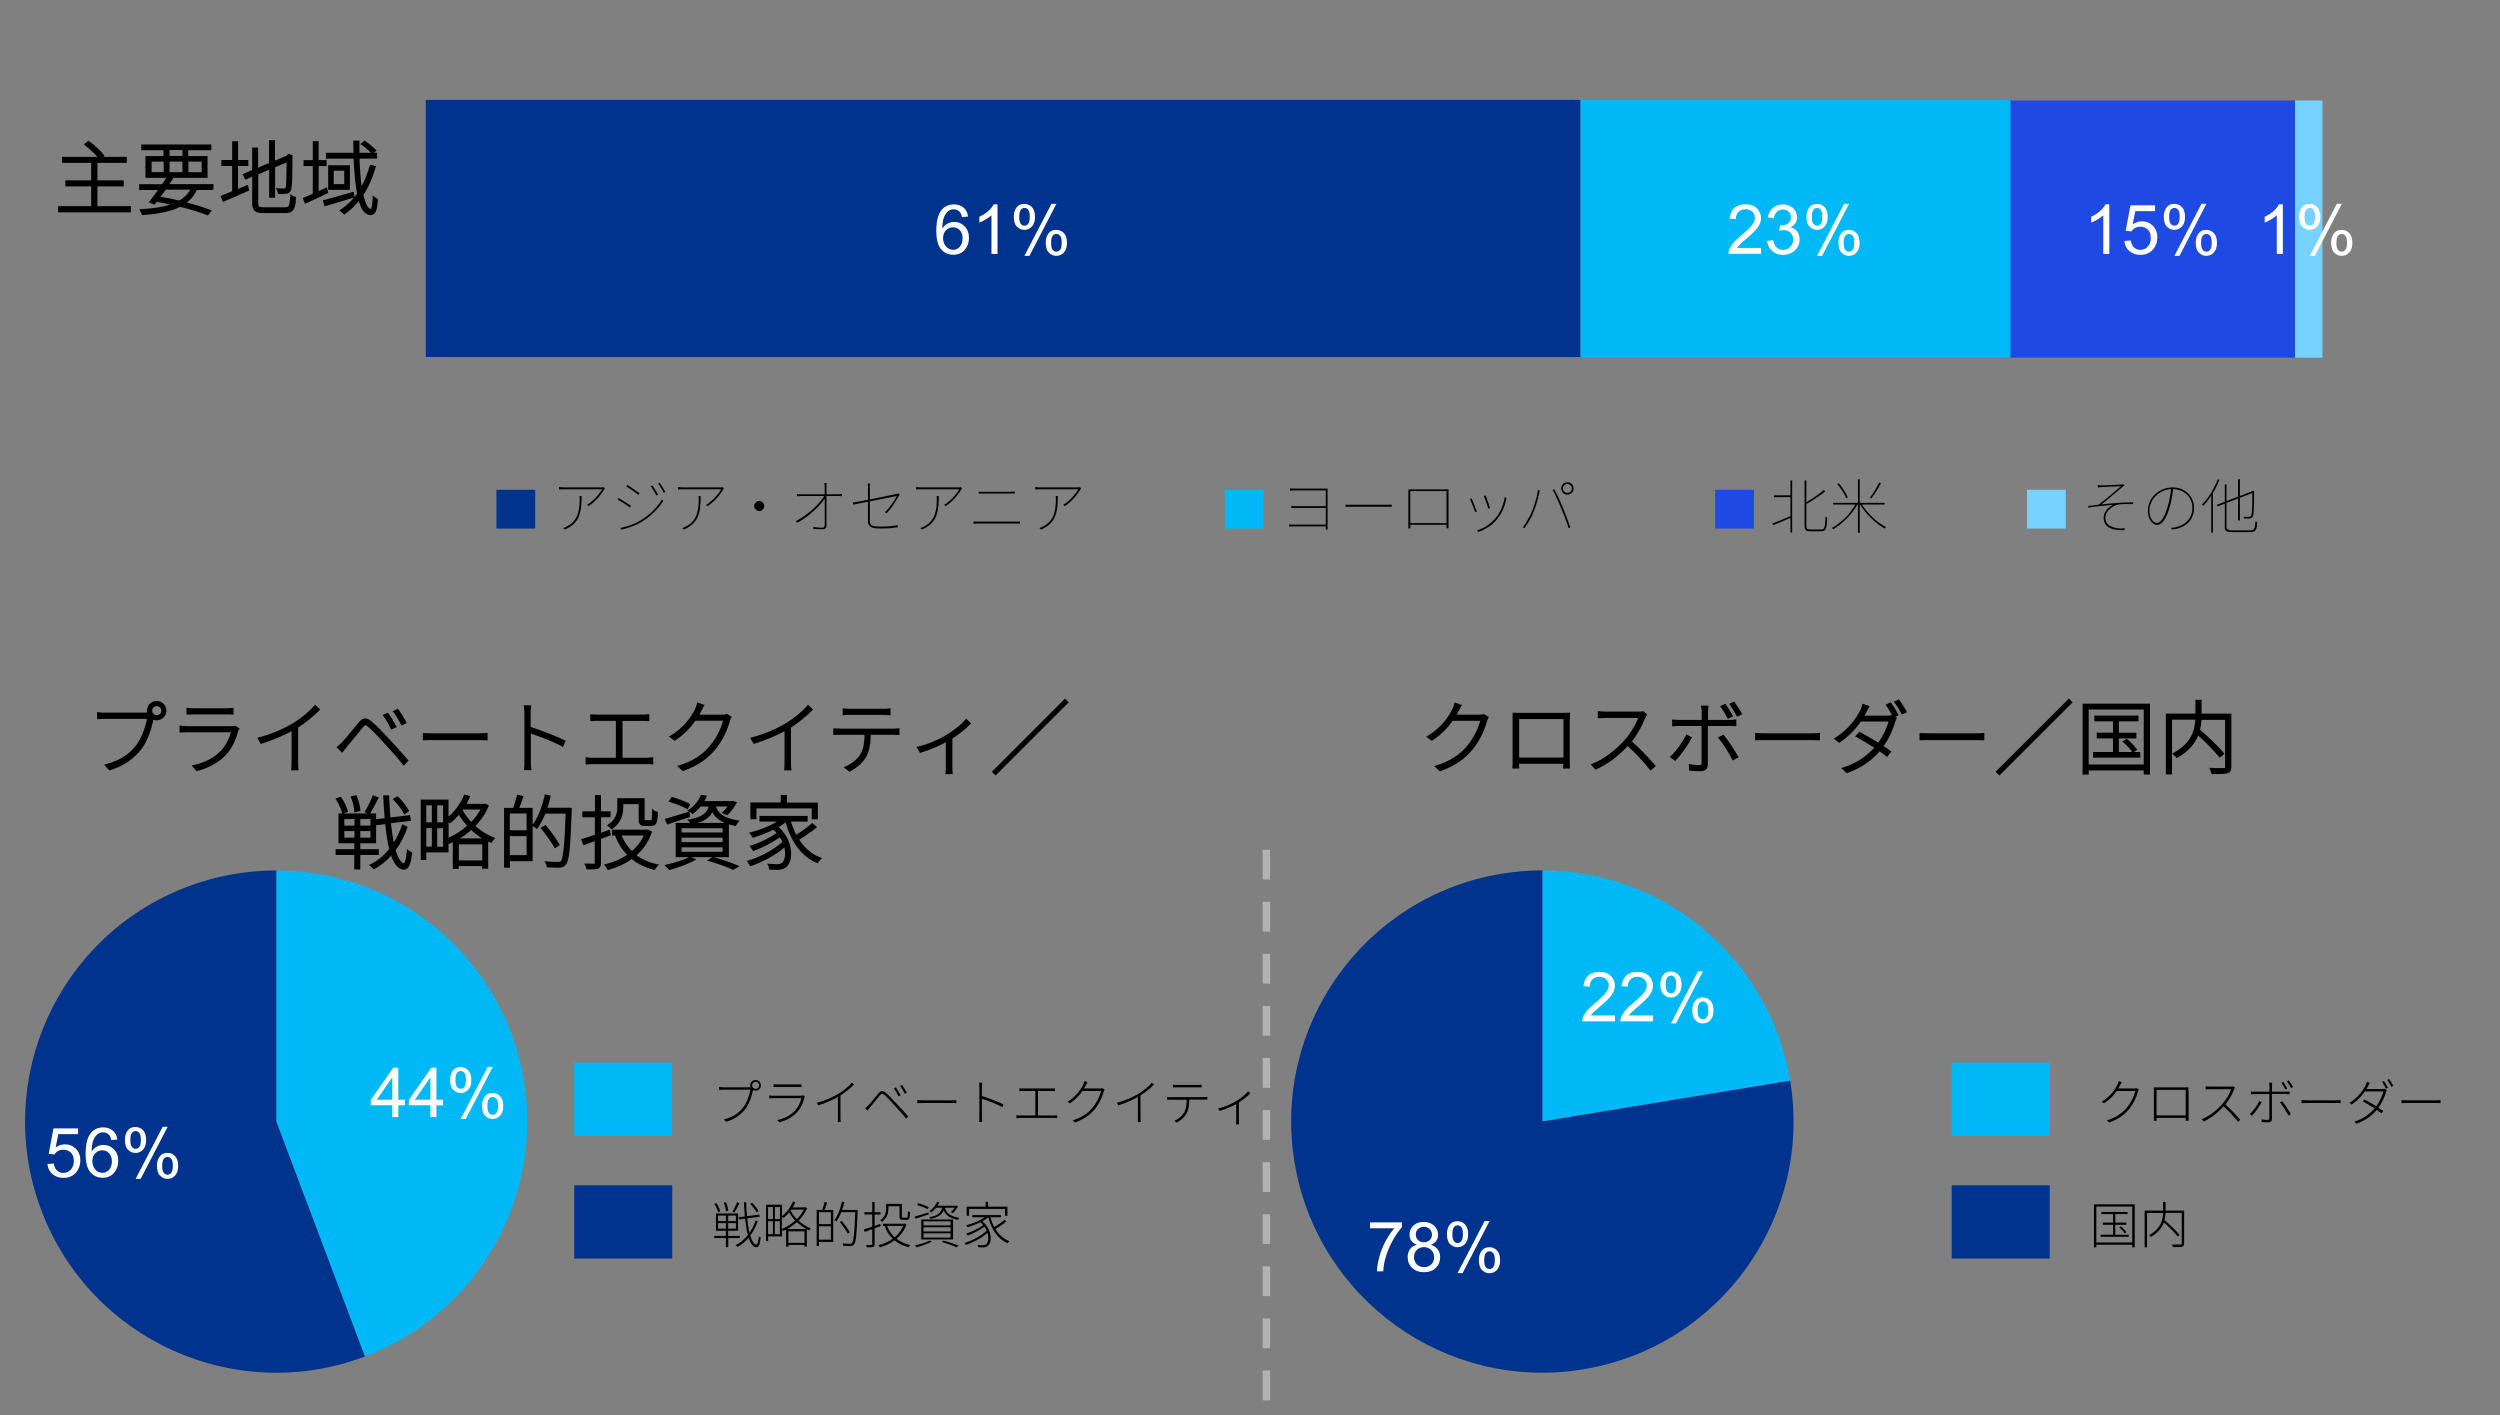 <?xml version="1.0" encoding="UTF-8"?>
<svg id="_レイヤー_1" data-name="レイヤー 1" xmlns="http://www.w3.org/2000/svg" viewBox="0 0 252 142.65">
  <rect x="0" y="0" width="252" height="142.65" fill="#808080" stroke="none"/>
  <defs>
    <style>
      .cls-1, .cls-2 {
        fill: #00338d;
      }

      .cls-3 {
        fill: #fff;
      }

      .cls-4, .cls-5 {
        fill: #00b8f5;
      }

      .cls-4, .cls-2 {
        fill-rule: evenodd;
      }

      .cls-6 {
        fill: none;
      }

      .cls-7 {
        fill: #1e49e2;
      }

      .cls-8 {
        fill: #76d2ff;
      }

      .cls-9 {
        fill: #b2b2b2;
      }
    </style>
  </defs>
  <path d="M9.71,20.9v-2.22h2.65v-.38h-2.65v-1.99h2.96v-.38h-6.3v.38h2.94v1.99h-2.6v.38h2.6v2.22h-3.33v.39h7.1v-.39h-3.37ZM10.38,15.68c-.3-.39-.92-.96-1.45-1.34l-.3.21c.51.4,1.14.98,1.42,1.36l.32-.23Z"/>
  <path d="M9.71,20.9h.11v-2.11h2.65s0-.49,0-.49v-.12h-2.65v-1.76h2.96v-.61h-6.53v.61h2.94v1.76h-2.6v.61h2.6v1.99h-3.33v.62h7.33v-.62h-3.48v.12h.11-.11v.11h3.25v.16h-6.87v-.16h3.33s0-2.45,0-2.45h-2.6v-.15h2.6v-2.22h-2.94v-.15h6.08v.15h-2.96v2.22h2.65v.15h-2.65v2.45h.12v-.11ZM10.38,15.68l.09-.07c-.31-.4-.93-.97-1.47-1.37l-.07-.05-.36.26-.13.09.12.1c.51.4,1.13.98,1.4,1.34l.07.09.41-.29.1-.07-.07-.09-.09.07-.07-.09-.32.23.07.09.09-.07c-.3-.4-.92-.97-1.44-1.38l-.07.09.07.09.3-.21-.07-.09-.07.09c.52.38,1.14.95,1.42,1.32l.09-.07-.07-.09.07.09Z"/>
  <path d="M21.41,19.02v-.35h-4.55c.19-.27.36-.53.52-.77l-.35-.1h3.79v-1.97h-1.95v-.82h2.33v-.35h-6.83v.35h2.24v.82h-1.82v1.97h2.2c-.17.27-.37.56-.58.87h-2.25v.35h2c-.35.48-.69.96-.97,1.3l.36.15.21-.27c.62.11,1.24.23,1.83.37-.84.35-1.94.53-3.34.61.06.1.14.25.16.35,1.6-.11,2.84-.36,3.75-.83,1.09.27,2.07.56,2.78.86l.24-.32c-.68-.27-1.58-.55-2.6-.8.55-.36.94-.84,1.2-1.43h1.62ZM16.98,17.47v-1.29h1.53v1.29h-1.53ZM20.45,16.18v1.29h-1.57v-1.29h1.57ZM16.98,15.02h1.53v.82h-1.53v-.82ZM15.17,16.18h1.45v1.29h-1.45v-1.29ZM19.36,19.02c-.27.55-.69.99-1.27,1.31-.68-.15-1.39-.3-2.11-.42.21-.27.43-.58.65-.89h2.73Z"/>
  <path d="M21.41,19.02h.11v-.46h-4.67v.12l.09.07c.19-.27.36-.53.52-.77l.09-.13-.5-.14-.03.11v.11h3.9v-2.2h-1.95v-.59h2.33v-.58h-7.06v.58h2.24v.59h-1.82v2.2h2.32v-.11l-.1-.06c-.17.26-.37.56-.58.87l.1.06v-.12h-2.37v.58h2.12v-.11l-.09-.07c-.35.48-.69.96-.97,1.3l-.1.12.5.21.08.03.26-.34-.09-.07-.02.11c.62.11,1.24.23,1.82.37l.03-.11-.04-.11c-.82.34-1.91.52-3.3.6h-.2s.11.18.11.18l.14.32.02.1h.1c1.61-.12,2.86-.37,3.79-.85l-.05-.1-.03.11c1.09.26,2.06.56,2.77.85l.08.03.29-.39.09-.12-.14-.05c-.68-.27-1.6-.55-2.61-.8l-.03.11.06.1c.56-.37.98-.87,1.24-1.48l-.11-.05v.11h1.74v-.11h-.11v-.12h-1.7l-.03.07c-.25.58-.63,1.03-1.16,1.38l-.22.14.25.06c1.01.25,1.91.53,2.58.79l.04-.11-.09-.07-.24.32.09.07.04-.11c-.72-.3-1.7-.6-2.8-.87h-.04s-.04,0-.04,0c-.89.46-2.11.7-3.7.82v.11s.12-.03.12-.03c-.03-.13-.1-.28-.18-.39l-.1.06v.11c1.41-.08,2.52-.27,3.38-.62l.33-.14-.35-.08c-.59-.14-1.21-.26-1.83-.37h-.07s-.2.25-.2.25l-.28-.12-.04.11.09.07c.29-.35.63-.83.98-1.31l.13-.18h-2.11v-.12h2.2s.03-.05.03-.05c.21-.31.41-.6.58-.87l.11-.18h-2.3v-1.74h1.82s0-.93,0-.93v-.12h-2.24v-.12h6.6v.12h-2.33v1.05h1.95v1.74h-4.5s1.14.32,1.14.32l.03-.11-.1-.06c-.16.24-.34.51-.52.77l-.13.18h4.66v.23h.12v-.12.12ZM16.98,17.47h.11v-1.18h1.3v1.07h-1.41v.12h.11-.11v.11h1.64v-1.52h-1.76v1.52h.12v-.11ZM20.45,16.18h-.12v1.18h-1.34v-1.07h1.45s0-.11,0-.11h-.12.12v-.12h-1.68v1.52h1.8v-1.52h-.11v.12ZM16.98,15.02v.11h1.41v.59h-1.3v-.7s-.11,0-.11,0v.11-.11h-.12v.93h1.76v-1.05h-1.76v.12h.12ZM15.17,16.18v.11h1.33v1.06h-1.22v-1.18s-.11,0-.11,0v.11-.11h-.12v1.41h1.68v-1.52h-1.68v.12h.12ZM19.36,19.02l-.1-.05c-.26.53-.66.95-1.22,1.26l.06.1.02-.11c-.68-.15-1.39-.3-2.11-.42l-.02.11.09.07c.21-.28.43-.58.65-.9l-.09-.07v.11h2.73v-.11l-.1-.05.1.05v-.12h-2.79l-.03.05c-.23.31-.44.62-.65.89l-.12.15.19.03c.71.12,1.43.26,2.1.42h.04s.04-.01.04-.01c.6-.33,1.03-.78,1.32-1.36l.08-.17h-.18v.12Z"/>
  <path d="M26.58,21.02c-.55,0-.67-.12-.67-.54v-2.98l1.33-.56v2.88h.37v-3.03l1.39-.59c0,1.34-.02,2.44-.08,2.68-.05.21-.14.25-.27.25-.1,0-.41,0-.64-.02.06.1.09.24.11.35.19,0,.5,0,.7-.03.23-.02.39-.14.45-.44.07-.3.1-1.65.1-3.14l.02-.09-.27-.11-.08.07-.12.11-1.31.56v-2.11h-.37v2.26l-1.33.56v-2.09h-.37v2.24l-.92.39.16.34.76-.31v2.8c0,.73.24.91,1.05.91h2.15c.78,0,.92-.34.99-1.42-.11-.02-.26-.09-.35-.16-.06.99-.14,1.23-.64,1.23h-2.16ZM23.89,16.62h1.03v-.37h-1.03v-1.89h-.37v1.89h-1.09v.37h1.09v2.74c-.43.19-.83.34-1.14.46l.15.38c.69-.29,1.59-.68,2.45-1.07l-.07-.35c-.35.14-.69.29-1.02.43v-2.59Z"/>
  <path d="M26.58,21.02v-.12c-.54-.04-.52-.04-.55-.42v-2.9l1.1-.47v2.82h.6v-3.07l1.32-.56-.04-.11h-.12c0,1.33-.03,2.46-.08,2.65-.06.18-.06.15-.16.16-.1,0-.41,0-.63-.02l-.22-.02.11.19c.04.07.08.21.1.32l.02.09h.09c.19,0,.5,0,.72-.03.26-.02.49-.19.54-.54.08-.33.1-1.66.1-3.16v-.07s.03-.09.03-.09l-.35-.15-.07-.03-.13.12-.11.1-1.13.48v-2.06h-.6v2.3l-1.1.47v-2.03s-.48,0-.48,0h-.12v2.27l-.85.37-.11.05.21.45.05.1.7-.29v2.63c0,.37.06.64.26.82.2.17.49.21.91.21h2.15c.84.02,1.06-.46,1.1-1.53v-.1s-.09-.02-.09-.02c-.09-.02-.23-.08-.31-.14l-.17-.13v.21c-.1,1.02-.12,1.11-.53,1.12h-2.16v.23h2.16c.57.01.71-.38.75-1.34h-.11s-.07.08-.07.08c.11.08.27.15.4.18l.02-.11h-.11c-.1,1.09-.15,1.29-.87,1.31h-2.15c-.81-.03-.91-.09-.94-.79v-2.97l-.81.34-.06-.13.81-.35.07-.03v-2.2h.14v2.15l1.56-.66v-2.22h.14v2.17s1.49-.63,1.49-.63l.13-.12.02-.02.2.08.04-.11-.11-.02-.02.09v.02c0,1.48-.03,2.85-.1,3.11-.06.28-.15.32-.35.35-.19.03-.5.03-.69.03v.12l.11-.02c-.03-.11-.06-.27-.13-.39l-.1.06v.11c.22.02.53.02.64.02.15.02.35-.1.39-.34.06-.27.08-1.35.08-2.7v-.17l-1.62.68v2.99h-.14v-2.94s-1.56.66-1.56.66v3.05c0,.21.03.39.17.51.14.11.33.14.61.14v-.11ZM23.89,16.62v.11h1.14v-.6h-1.03v-1.89s-.48,0-.48,0h-.12v1.89h-1.09v.6h1.09v2.63h.12l-.05-.11c-.43.18-.82.34-1.14.46l-.11.04.2.49.04.11.11-.04c.69-.29,1.59-.68,2.46-1.07l.08-.04-.09-.44-.03-.13-.13.05c-.35.14-.69.29-1.02.43l.04.11h.11v-2.59h-.11v.11-.11h-.12v2.76l.16-.07c.33-.14.68-.29,1.02-.43l-.04-.11-.11.02.07.35.11-.02-.05-.1c-.86.39-1.76.78-2.45,1.07l.04.11.11-.04-.15-.38-.11.04.04.11c.31-.12.71-.27,1.15-.46l.07-.03v-2.93h-1.09v-.14h1.09v-1.89h.14v1.89h1.03v.14h-1.03v.12h.12Z"/>
  <path d="M37.36,16.78c-.24.87-.56,1.65-.97,2.33-.14-.86-.23-1.95-.27-3.23h1.77v-.36h-1.78c0-.39,0-.8,0-1.23h-.39c0,.42,0,.83.02,1.23h-2.79v.36h2.79c.06,1.45.17,2.71.35,3.68-.47.67-1.04,1.22-1.71,1.66l.3.27c.57-.4,1.09-.89,1.52-1.46.24.96.6,1.54,1.11,1.54.44,0,.57-.37.64-1.43-.1-.03-.22-.11-.31-.19-.04.91-.11,1.25-.3,1.25-.36,0-.65-.56-.87-1.56.53-.79.94-1.71,1.25-2.77l-.37-.07ZM33.2,16.77v2.25h1.96v-2.25h-1.96ZM34.82,18.68h-1.29v-1.58h1.29v1.58ZM35.56,19.47c-1.06.31-2.17.62-2.89.81l.12.37c.77-.23,1.81-.55,2.81-.84l-.04-.34ZM32.88,19.05c-.29.14-.59.27-.87.39v-2.81h.8v-.37h-.8v-1.91h-.36v1.91h-.93v.37h.93v2.98c-.37.16-.7.31-.97.41l.15.39c.62-.28,1.39-.66,2.15-1.01l-.1-.35ZM37.79,15.16c-.23-.24-.68-.61-1.04-.85l-.24.21c.38.25.81.64,1.03.88l.25-.24Z"/>
  <path d="M37.36,16.78l-.11-.03c-.24.86-.56,1.63-.96,2.3l.1.06.11-.02c-.14-.85-.23-1.94-.26-3.22h-.11v.12h1.88v-.59h-1.89v.12h.11c0-.4,0-.8,0-1.23v-.12h-.62v.12c.01.42.01.83.03,1.23h.12v-.12h-2.91v.59h2.91v-.11h-.12c.06,1.46.17,2.72.36,3.7l.11-.02-.09-.07c-.47.66-1.02,1.2-1.68,1.63l-.14.09.14.1.27.24.07.09.09-.06c.58-.41,1.1-.91,1.54-1.48l-.09-.07-.11.03c.25.97.61,1.61,1.22,1.62.55,0,.69-.5.76-1.54v-.09s-.08-.03-.08-.03l-.26-.17-.18-.16v.24c-.03.45-.06.76-.1.94-.05.19-.09.19-.09.19-.23.03-.55-.47-.76-1.47l-.11.02.1.06c.54-.8.95-1.74,1.26-2.81l.03-.12-.49-.1-.1-.02-.03.1.11.03-.02.11.37.07.02-.11-.11-.03c-.3,1.05-.71,1.97-1.23,2.74l-.03.04v.05c.24,1,.49,1.62.99,1.65.36-.07.35-.46.41-1.36h-.11s-.08.08-.08.08c.1.09.22.17.35.22l.04-.11h-.11c-.08,1.07-.2,1.33-.53,1.32-.4.01-.76-.49-1-1.45l-.06-.23-.14.19c-.43.55-.93,1.04-1.49,1.43l.07.09.09-.07c-.07-.09-.22-.22-.32-.29l-.07.09.06.1c.69-.44,1.26-1.01,1.74-1.69l.03-.04v-.05c-.19-.96-.3-2.22-.36-3.67v-.11h-2.79v-.13h2.8v-.12c-.02-.4-.02-.81-.03-1.23h-.11v.12h.39v-.11h-.12c0,.43,0,.84,0,1.23v.11h1.78v.13h-1.77v.12c.03,1.28.13,2.38.27,3.25l.05.31.16-.27c.42-.69.74-1.48.99-2.36l-.11-.03-.02.11.02-.11ZM33.2,16.77h-.12v2.37h2.19v-2.48h-2.19v.12h.12v.11h1.85v2.02h-1.73v-2.14s-.11,0-.11,0v.11-.11ZM34.82,18.68v-.12h-1.18v-1.35h1.06v1.46h.12v-.12.12h.11v-1.69h-1.52v1.81h1.52v-.11h-.11ZM35.56,19.47l-.03-.11c-1.06.31-2.17.62-2.88.81l-.12.03.16.49.03.11.11-.03c.77-.23,1.81-.55,2.81-.84l.09-.03-.05-.43-.02-.14-.13.04.03.11h-.11s.04.35.04.35h.11s-.03-.12-.03-.12c-1,.3-2.04.61-2.81.84l.03.11.11-.04-.12-.37-.11.04.03.11c.72-.19,1.83-.51,2.89-.81l-.03-.11h-.11s.11,0,.11,0ZM32.88,19.05l-.05-.1c-.29.14-.58.26-.87.39l.05.1h.11v-2.7h.69s.11,0,.11,0v-.6h-.8v-1.91h-.59v1.91h-.93v.6h.93v2.87h.12l-.05-.11c-.37.16-.7.31-.97.41l-.11.04.18.49.04.11.11-.05c.62-.28,1.39-.66,2.16-1.01l.09-.04-.12-.44-.04-.13-.12.06.05.1-.11.03.1.35.11-.03-.05-.1c-.76.35-1.54.73-2.15,1.01l.05.1.11-.04-.15-.39-.11.04.04.11c.28-.11.61-.25.98-.41l.07-.03v-3.17h-.93v-.14h.93v-1.91h.13v1.91h.8v.14h-.69s-.12,0-.12,0v3.11l.16-.08c.28-.13.58-.26.87-.4l-.05-.1-.11.03.11-.03ZM37.79,15.16l.08-.08c-.24-.25-.69-.62-1.06-.87l-.07-.05-.31.27-.11.1.13.08c.37.24.8.63,1.01.86l.08.09.34-.33.08-.08-.08-.08-.08.08-.08-.08-.25.24.08.08.09-.08c-.23-.26-.66-.65-1.05-.9l-.06.1.08.09.24-.21-.08-.09-.06.1c.35.24.8.61,1.02.84l.08-.08-.08-.08.08.08Z"/>
  <path class="cls-4" d="M27.84,87.74c13.98,0,25.31,11.33,25.31,25.31,0,10.54-6.52,19.97-16.38,23.69l-8.93-23.69v-25.31Z"/>
  <rect class="cls-6" x="-41.9" y="68.21" width="141.12" height="89.64"/>
  <path class="cls-2" d="M36.77,136.74c-13.08,4.93-27.68-1.67-32.61-14.76-4.93-13.08,1.67-27.68,14.76-32.61,2.85-1.08,5.88-1.63,8.93-1.63v25.31l8.93,23.68Z"/>
  <rect class="cls-6" x="-41.9" y="68.21" width="141.12" height="89.64"/>
  <path class="cls-3" d="M9.61,116.25c.19-.2.43-.3.7-.3s.51.1.69.3.28.47.28.81-.09.64-.28.85c-.19.21-.41.31-.67.31-.18,0-.35-.05-.51-.15-.16-.1-.29-.25-.38-.44-.09-.19-.13-.39-.13-.6,0-.32.1-.58.29-.78ZM11.37,113.97c-.25-.22-.57-.33-.96-.33-.53,0-.94.19-1.25.57-.36.44-.53,1.14-.53,2.1,0,.86.16,1.48.48,1.85s.74.56,1.25.56c.3,0,.57-.07.8-.21.24-.14.42-.35.56-.62s.2-.56.2-.87c0-.48-.14-.86-.43-1.16s-.63-.45-1.04-.45c-.23,0-.46.05-.67.16s-.39.28-.54.5c0-.5.06-.88.17-1.15.11-.27.26-.47.46-.62.15-.11.32-.16.51-.16.24,0,.45.09.61.26.1.11.18.28.23.52l.61-.05c-.05-.39-.2-.69-.45-.91ZM5.29,118.35c.29.25.66.38,1.11.38.55,0,.99-.2,1.31-.6.26-.33.39-.72.39-1.17,0-.47-.15-.86-.45-1.16s-.67-.45-1.1-.45c-.33,0-.64.1-.94.31l.27-1.34h1.99v-.58h-2.48l-.48,2.56.57.07c.09-.14.21-.26.37-.35.16-.09.34-.13.53-.13.32,0,.57.1.77.3.2.2.29.48.29.83,0,.37-.1.66-.31.88s-.45.33-.75.33c-.24,0-.45-.08-.63-.24-.17-.16-.28-.39-.33-.71l-.64.05c.04.42.2.76.49,1.01Z"/>
  <path class="cls-3" d="M17.27,116.81c.1.13.15.36.15.68,0,.35-.05.59-.15.72-.1.13-.23.2-.39.2s-.28-.07-.38-.2-.15-.36-.15-.67c0-.35.05-.59.15-.72.1-.13.23-.2.38-.2s.28.06.38.2ZM16.13,118.49c.2.23.45.34.75.34s.56-.11.77-.34c.21-.23.31-.55.31-.97s-.1-.76-.31-.98-.46-.33-.78-.33c-.34,0-.6.12-.78.37-.18.25-.27.55-.27.91,0,.45.1.79.3,1.01ZM14.18,118.83l2.72-5.25h-.5l-2.73,5.25h.51ZM14.05,114.2c.1.13.15.36.15.68,0,.35-.05.59-.15.72-.1.13-.23.2-.38.2s-.28-.07-.38-.2c-.1-.13-.15-.35-.15-.67,0-.35.05-.59.15-.72.1-.13.23-.2.38-.2s.28.06.38.2ZM12.9,115.88c.2.22.45.34.75.34s.56-.11.77-.34c.21-.23.31-.55.31-.97s-.1-.76-.31-.98-.46-.33-.78-.33c-.34,0-.6.12-.78.37-.18.25-.27.55-.27.91,0,.45.1.79.3,1.02Z"/>
  <path class="cls-4" d="M155.47,87.74c12.39,0,22.96,8.97,24.98,21.2l-24.98,4.11v-25.31Z"/>
  <rect class="cls-6" x="84.82" y="68.21" width="141.12" height="89.64"/>
  <path class="cls-3" d="M37.98,110.85l1.56-2.25v2.25h-1.56ZM40.15,112.6v-1.19h.67v-.56h-.67v-3.23h-.5l-2.27,3.23v.56h2.16v1.19h.61Z"/>
  <path class="cls-3" d="M41.82,110.85l1.56-2.25v2.25h-1.56ZM43.99,112.6v-1.19h.67v-.56h-.67v-3.23h-.5l-2.27,3.23v.56h2.16v1.19h.61Z"/>
  <path class="cls-3" d="M50.05,110.77c.1.13.15.36.15.68,0,.35-.05.59-.15.72-.1.13-.23.2-.39.2s-.28-.07-.38-.2-.15-.36-.15-.67c0-.35.05-.59.15-.72.1-.13.23-.2.38-.2s.28.06.38.2ZM48.9,112.45c.2.23.45.34.75.34s.56-.11.77-.34c.21-.23.31-.55.31-.97s-.1-.76-.31-.98-.46-.33-.78-.33c-.34,0-.6.12-.78.37-.18.25-.27.55-.27.91,0,.45.1.79.3,1.01ZM46.95,112.79l2.72-5.25h-.5l-2.73,5.25h.51ZM46.82,108.15c.1.13.15.36.15.68,0,.35-.05.59-.15.72-.1.13-.23.2-.38.2s-.28-.07-.38-.2c-.1-.13-.15-.35-.15-.67,0-.35.05-.59.15-.72.1-.13.23-.2.38-.2s.28.06.38.2ZM45.68,109.84c.2.22.45.34.75.34s.56-.11.77-.34c.21-.23.31-.55.31-.97s-.1-.76-.31-.98-.46-.33-.78-.33c-.34,0-.6.12-.78.37-.18.25-.27.55-.27.91,0,.45.1.79.3,1.02Z"/>
  <path class="cls-2" d="M180.45,108.94c2.27,13.79-7.07,26.82-20.87,29.09-13.79,2.27-26.82-7.07-29.09-20.87-2.27-13.79,7.07-26.82,20.87-29.09,1.36-.22,2.73-.34,4.11-.34v25.31l24.98-4.11Z"/>
  <rect class="cls-6" x="84.82" y="68.21" width="141.12" height="89.64"/>
  <path class="cls-3" d="M164.18,102.39c.07-.11.15-.22.26-.33.1-.11.34-.32.71-.63.44-.37.75-.66.94-.88.19-.21.32-.42.41-.61.08-.19.12-.39.12-.59,0-.39-.14-.72-.42-.99s-.66-.4-1.13-.4-.85.12-1.13.37c-.28.25-.44.6-.49,1.07l.63.06c0-.31.09-.56.27-.73s.41-.27.71-.27c.28,0,.5.08.68.25.17.17.26.37.26.61s-.09.48-.29.74c-.19.26-.56.61-1.1,1.06-.35.29-.62.54-.8.75-.18.22-.32.44-.4.66-.05.14-.08.28-.07.42h3.29v-.59h-2.44ZM160.34,102.39c.07-.11.15-.22.26-.33.1-.11.34-.32.71-.63.44-.37.75-.66.94-.88.19-.21.32-.42.41-.61.08-.19.12-.39.12-.59,0-.39-.14-.72-.42-.99s-.66-.4-1.13-.4-.85.12-1.13.37c-.28.25-.44.6-.49,1.07l.63.06c0-.31.09-.56.27-.73s.41-.27.71-.27c.28,0,.5.08.68.25.17.17.26.37.26.61s-.09.48-.29.74c-.19.26-.56.61-1.1,1.06-.35.29-.62.54-.8.75-.18.22-.32.44-.4.66-.05.14-.08.28-.07.42h3.29v-.59h-2.44Z"/>
  <path class="cls-3" d="M172.04,101.14c.1.13.15.36.15.68,0,.35-.05.59-.15.72-.1.13-.23.2-.39.2s-.27-.07-.38-.2c-.1-.13-.15-.36-.15-.67,0-.35.05-.59.15-.72.1-.13.23-.2.38-.2s.28.06.38.2ZM170.89,102.82c.2.23.45.34.75.34s.56-.11.77-.34c.21-.23.31-.55.31-.97s-.1-.76-.31-.98-.46-.33-.78-.33c-.34,0-.6.12-.78.37s-.27.55-.27.91c0,.45.1.79.3,1.01ZM168.94,103.16l2.72-5.25h-.5l-2.73,5.25h.51ZM168.81,98.53c.1.13.15.36.15.68,0,.35-.05.59-.15.72s-.23.2-.38.2-.28-.07-.38-.2c-.1-.13-.15-.35-.15-.67,0-.35.05-.59.15-.72.1-.13.23-.2.38-.2s.28.06.38.2ZM167.67,100.21c.2.22.45.34.75.34s.56-.11.77-.34c.21-.23.31-.55.31-.97s-.1-.76-.31-.98-.46-.33-.78-.33c-.34,0-.6.12-.78.37-.18.25-.27.55-.27.91,0,.45.1.79.3,1.02Z"/>
  <path class="cls-3" d="M142.81,126c.19-.19.43-.29.72-.29s.54.1.74.29c.2.19.29.44.29.73s-.09.53-.29.72c-.19.19-.43.28-.72.28-.19,0-.36-.04-.53-.13-.16-.09-.29-.21-.37-.38-.08-.16-.12-.33-.12-.51,0-.29.09-.52.28-.71ZM142.95,123.88c.15-.15.35-.22.58-.22s.42.08.58.23c.15.15.23.34.23.57s-.08.4-.23.54c-.15.15-.34.22-.58.22s-.44-.07-.59-.22c-.15-.15-.23-.34-.23-.58,0-.21.08-.39.23-.54ZM142.14,125.9c-.16.22-.25.49-.25.81,0,.44.15.8.45,1.09.3.29.7.44,1.19.44s.89-.14,1.19-.43c.3-.29.45-.65.45-1.07,0-.31-.08-.57-.24-.79-.16-.22-.39-.38-.7-.48.25-.09.43-.22.55-.4.12-.17.18-.37.18-.6,0-.36-.13-.67-.4-.92-.27-.25-.62-.38-1.05-.38s-.78.12-1.04.37c-.26.25-.39.55-.39.91,0,.24.06.45.18.62.12.17.31.3.56.4-.3.08-.54.23-.7.45ZM140.54,123.82c-.31.35-.6.79-.88,1.3-.28.52-.49,1.05-.63,1.61-.15.56-.22,1.03-.23,1.42h.63c.03-.5.11-.95.23-1.37.17-.59.41-1.17.72-1.73s.63-1.01.94-1.35v-.48h-3.22v.59h2.44Z"/>
  <path class="cls-3" d="M150.53,126.32c.1.13.15.36.15.68,0,.35-.05.59-.15.72-.1.13-.23.2-.39.2s-.27-.07-.38-.2c-.1-.13-.15-.36-.15-.67,0-.35.05-.59.15-.72.1-.13.23-.2.38-.2s.28.07.38.2ZM149.38,128c.2.22.45.34.75.34s.56-.11.77-.34.31-.55.31-.97-.1-.76-.31-.98c-.21-.22-.46-.33-.78-.33-.34,0-.6.12-.78.37s-.27.55-.27.91c0,.45.1.79.3,1.01ZM147.43,128.33l2.72-5.25h-.5l-2.73,5.25h.51ZM147.31,123.7c.1.13.15.36.15.68,0,.35-.05.59-.15.72s-.23.2-.38.2-.28-.07-.38-.2c-.1-.13-.15-.36-.15-.67,0-.35.05-.59.15-.72.1-.13.23-.2.38-.2s.28.07.38.2ZM146.16,125.38c.2.22.45.34.75.34s.56-.11.77-.34c.21-.23.31-.55.31-.97s-.1-.76-.31-.98c-.21-.22-.46-.33-.78-.33-.34,0-.6.12-.78.37s-.27.55-.27.91c0,.45.1.79.3,1.02Z"/>
  <rect class="cls-1" x="42.92" y="10.07" width="116.4" height="25.92"/>
  <rect class="cls-5" x="159.32" y="10.07" width="43.39" height="25.92"/>
  <rect class="cls-7" x="202.66" y="10.13" width="28.68" height="25.92"/>
  <rect class="cls-8" x="231.34" y="10.13" width="2.76" height="25.92"/>
  <path class="cls-3" d="M100.55,20.6h-.39c-.11.22-.29.44-.54.67-.26.23-.56.42-.9.58v.59c.19-.07.4-.18.64-.32.24-.14.43-.28.58-.42v3.9h.61v-5ZM95.36,23.21c.19-.2.43-.3.7-.3s.51.1.69.3.28.47.28.81-.09.64-.28.85c-.19.21-.41.31-.67.31-.18,0-.35-.05-.51-.15-.16-.1-.29-.25-.38-.44-.09-.19-.13-.39-.13-.6,0-.32.1-.58.29-.78ZM97.12,20.93c-.25-.22-.57-.33-.96-.33-.53,0-.94.19-1.25.57-.36.44-.53,1.14-.53,2.1,0,.86.16,1.48.48,1.85s.74.56,1.25.56c.3,0,.57-.07.8-.21.24-.14.42-.35.56-.62s.2-.56.2-.87c0-.48-.14-.86-.43-1.16s-.63-.45-1.04-.45c-.23,0-.46.05-.67.16s-.39.28-.54.5c0-.5.06-.88.17-1.15.11-.27.26-.47.46-.62.15-.11.32-.16.51-.16.24,0,.45.09.61.26.1.11.18.28.23.52l.61-.05c-.05-.39-.2-.69-.45-.91Z"/>
  <path class="cls-3" d="M106.87,23.77c.1.13.15.36.15.68,0,.35-.05.59-.15.72-.1.13-.23.2-.39.2s-.28-.07-.38-.2-.15-.36-.15-.67c0-.35.05-.59.15-.72.1-.13.23-.2.38-.2s.28.06.38.2ZM105.72,25.45c.2.23.45.34.75.34s.56-.11.77-.34c.21-.23.31-.55.31-.97s-.1-.76-.31-.98-.46-.33-.78-.33c-.34,0-.6.12-.78.37-.18.25-.27.55-.27.91,0,.45.1.79.3,1.01ZM103.77,25.79l2.72-5.25h-.5l-2.73,5.25h.51ZM103.65,21.15c.1.13.15.36.15.68,0,.35-.05.59-.15.72-.1.13-.23.2-.38.2s-.28-.07-.38-.2c-.1-.13-.15-.35-.15-.67,0-.35.05-.59.15-.72.1-.13.23-.2.38-.2s.28.06.38.2ZM102.5,22.83c.2.22.45.34.75.34s.56-.11.77-.34c.21-.23.31-.55.31-.97s-.1-.76-.31-.98-.46-.33-.78-.33c-.34,0-.6.12-.78.37-.18.25-.27.55-.27.91,0,.45.1.79.3,1.02Z"/>
  <path class="cls-3" d="M178.63,25.3c.29.26.65.39,1.09.39.48,0,.89-.15,1.2-.45.32-.3.48-.67.48-1.11,0-.32-.08-.59-.24-.8-.16-.21-.39-.35-.69-.42.23-.1.4-.24.51-.42s.17-.37.17-.59c0-.23-.06-.44-.18-.64s-.3-.36-.52-.48c-.23-.12-.48-.17-.75-.17-.39,0-.72.11-.99.34-.27.23-.44.54-.51.95l.61.11c.05-.3.15-.52.31-.67.16-.15.36-.22.59-.22s.44.07.59.22c.15.15.23.33.23.56,0,.28-.1.49-.31.63-.21.14-.44.2-.7.2h-.1s-.07.53-.07.53c.17-.05.32-.07.43-.07.28,0,.52.09.7.27.18.18.27.41.27.69s-.1.54-.3.74c-.2.2-.44.3-.73.3-.24,0-.45-.08-.62-.23s-.29-.4-.36-.75l-.61.08c.04.42.21.75.5,1.01ZM175.07,25.02c.07-.11.15-.22.26-.33.1-.11.34-.32.71-.63.44-.37.75-.66.94-.88.19-.21.32-.42.41-.61.08-.19.12-.39.12-.59,0-.39-.14-.72-.42-.99s-.66-.4-1.13-.4-.85.12-1.13.37c-.28.25-.44.6-.49,1.07l.63.06c0-.31.09-.56.27-.73s.41-.27.71-.27c.28,0,.5.08.68.25.17.17.26.37.26.61s-.09.48-.29.74c-.19.26-.56.61-1.1,1.06-.35.29-.62.54-.8.75-.18.22-.32.44-.4.66-.05.14-.08.28-.07.42h3.29v-.59h-2.44Z"/>
  <path class="cls-3" d="M186.76,23.77c.1.13.15.36.15.68,0,.35-.05.59-.15.72-.1.13-.23.2-.39.2s-.27-.07-.38-.2c-.1-.13-.15-.36-.15-.67,0-.35.05-.59.15-.72.1-.13.23-.2.38-.2s.28.06.38.2ZM185.62,25.45c.2.23.45.34.75.34s.56-.11.77-.34c.21-.23.31-.55.31-.97s-.1-.76-.31-.98-.46-.33-.78-.33c-.34,0-.6.12-.78.37s-.27.55-.27.91c0,.45.1.79.3,1.01ZM183.67,25.79l2.72-5.25h-.5l-2.73,5.25h.51ZM183.54,21.15c.1.13.15.36.15.68,0,.35-.05.59-.15.72s-.23.2-.38.2-.28-.07-.38-.2c-.1-.13-.15-.35-.15-.67,0-.35.05-.59.15-.72.1-.13.23-.2.38-.2s.28.06.38.2ZM182.4,22.83c.2.22.45.34.75.34s.56-.11.77-.34c.21-.23.31-.55.31-.97s-.1-.76-.31-.98-.46-.33-.78-.33c-.34,0-.6.12-.78.37-.18.25-.27.55-.27.91,0,.45.1.79.3,1.02Z"/>
  <rect class="cls-1" x="50.04" y="49.37" width="3.91" height="3.91"/>
  <path class="cls-3" d="M214.65,25.31c.29.25.66.38,1.11.38.55,0,.99-.2,1.31-.6.26-.33.39-.72.39-1.17,0-.47-.15-.86-.45-1.16s-.67-.45-1.1-.45c-.33,0-.64.1-.94.31l.27-1.34h1.99v-.58h-2.48l-.48,2.56.57.07c.09-.14.22-.26.37-.35.16-.09.34-.13.53-.13.32,0,.57.1.77.3.2.2.29.48.29.83,0,.37-.1.66-.31.88-.2.22-.45.33-.75.33-.25,0-.45-.08-.63-.24-.17-.16-.28-.39-.33-.71l-.64.05c.04.42.2.76.49,1.01ZM212.62,20.6h-.39c-.11.22-.29.44-.54.67s-.56.42-.9.58v.59c.19-.07.41-.18.64-.32.24-.14.43-.28.58-.42v3.9h.61v-5Z"/>
  <path class="cls-3" d="M222.79,23.77c.1.13.15.36.15.68,0,.35-.05.59-.15.72-.1.13-.23.2-.39.2s-.27-.07-.38-.2c-.1-.13-.15-.36-.15-.67,0-.35.05-.59.15-.72.1-.13.23-.2.38-.2s.28.06.38.2ZM221.64,25.45c.2.23.45.34.75.34s.56-.11.77-.34c.21-.23.31-.55.31-.97s-.1-.76-.31-.98-.46-.33-.78-.33c-.34,0-.6.12-.78.37s-.27.55-.27.91c0,.45.1.79.3,1.01ZM219.69,25.79l2.72-5.25h-.5l-2.73,5.25h.51ZM219.56,21.15c.1.13.15.36.15.68,0,.35-.05.59-.15.72s-.23.2-.38.2-.28-.07-.38-.2c-.1-.13-.15-.35-.15-.67,0-.35.05-.59.15-.72.1-.13.23-.2.38-.2s.28.06.38.2ZM218.42,22.83c.2.22.45.34.75.34s.56-.11.77-.34c.21-.23.31-.55.31-.97s-.1-.76-.31-.98-.46-.33-.78-.33c-.34,0-.6.12-.78.37-.18.25-.27.55-.27.91,0,.45.1.79.3,1.02Z"/>
  <path class="cls-3" d="M230.11,20.6h-.39c-.11.22-.29.44-.54.67s-.56.42-.9.58v.59c.19-.07.41-.18.64-.32.24-.14.43-.28.58-.42v3.9h.61v-5Z"/>
  <path class="cls-3" d="M236.43,23.77c.1.13.15.36.15.68,0,.35-.05.59-.15.72-.1.13-.23.2-.39.2s-.27-.07-.38-.2c-.1-.13-.15-.36-.15-.67,0-.35.05-.59.15-.72.1-.13.23-.2.38-.2s.28.06.38.2ZM235.29,25.45c.2.23.45.34.75.34s.56-.11.77-.34c.21-.23.31-.55.31-.97s-.1-.76-.31-.98-.46-.33-.78-.33c-.34,0-.6.12-.78.37s-.27.55-.27.91c0,.45.1.79.3,1.01ZM233.34,25.79l2.72-5.25h-.5l-2.73,5.25h.51ZM233.21,21.15c.1.13.15.36.15.68,0,.35-.05.59-.15.72s-.23.2-.38.2-.28-.07-.38-.2c-.1-.13-.15-.35-.15-.67,0-.35.05-.59.15-.72.1-.13.23-.2.38-.2s.28.06.38.2ZM232.06,22.83c.2.22.45.34.75.34s.56-.11.77-.34c.21-.23.31-.55.31-.97s-.1-.76-.31-.98-.46-.33-.78-.33c-.34,0-.6.12-.78.37-.18.25-.27.55-.27.91,0,.45.1.79.3,1.02Z"/>
  <path d="M106.42,50.01v.17s.01.16.01.16c0,.25-.01.51-.04.76-.03.26-.08.5-.16.74-.08.24-.2.46-.36.66-.16.2-.38.38-.66.53l-.21.11-.23.09.18.15c.28-.13.52-.27.72-.43.2-.16.36-.34.49-.53s.22-.41.29-.65c.07-.24.11-.51.14-.8.03-.29.04-.61.04-.97h-.21ZM108.86,49.11h-.07s-.08.02-.08.02h-.07c-.06,0-.17,0-.32,0h-3.34c-.1,0-.21,0-.32-.01-.11,0-.22-.02-.31-.03v.25c.09,0,.2-.01.31-.02s.22,0,.32,0h3.71c-.06.11-.14.24-.25.38s-.23.29-.37.44c-.14.15-.28.29-.44.42-.15.13-.31.24-.46.32l.17.14c.26-.18.49-.37.7-.58s.38-.42.53-.61c.15-.19.25-.35.31-.47l.05-.07.05-.05-.12-.13ZM98.13,52.79h.24c.07-.02.16-.02.26-.02h3.96s.22.02.22.02v-.23l-.21.02h-.22s-.14,0-.29,0h-3.46c-.1,0-.19,0-.26,0l-.24-.02v.23ZM98.65,49.76h.23c.07-.01.15-.01.25-.01h3.17s0-.2,0-.2h-.24c-.09.02-.18.02-.27.02h-2.66c-.09,0-.17,0-.25,0h-.23s0,.2,0,.2ZM94.42,50.01v.17s.01.16.01.16c0,.25-.01.51-.04.76-.03.26-.08.5-.16.74-.08.24-.2.46-.36.66-.16.2-.38.38-.66.53l-.21.11-.23.09.18.15c.28-.13.52-.27.72-.43.2-.16.36-.34.49-.53s.22-.41.29-.65c.07-.24.11-.51.14-.8.03-.29.04-.61.04-.97h-.21ZM96.86,49.11h-.07s-.08.02-.08.02h-.07c-.06,0-.17,0-.32,0h-3.34c-.1,0-.21,0-.32-.01-.11,0-.22-.02-.31-.03v.25c.09,0,.2-.01.31-.02s.22,0,.32,0h3.71c-.06.11-.14.24-.25.38s-.23.29-.37.44c-.14.15-.28.29-.44.42-.15.13-.31.24-.46.32l.17.14c.26-.18.49-.37.7-.58s.38-.42.53-.61c.15-.19.25-.35.31-.47l.05-.07.05-.05-.12-.13ZM90.57,49.72l-.08.04-.13.03c-.05.01-.16.03-.32.07-.16.03-.35.07-.58.12s-.48.1-.75.15c-.27.05-.54.11-.82.17-.28.06-.54.11-.8.16-.25.05-.48.09-.67.12-.19.03-.34.06-.45.07l.04.22c.1-.02.25-.05.45-.09.2-.04.44-.09.71-.14.27-.05.55-.11.85-.17s.58-.12.86-.17c.28-.06.54-.11.76-.15s.48-.1.75-.15c-.06.13-.16.3-.28.49-.12.2-.26.4-.42.6-.16.2-.32.38-.49.54l.17.11c.13-.14.26-.29.38-.44.12-.15.23-.31.33-.46.1-.15.19-.3.28-.44.09-.14.17-.27.24-.4l.05-.08.05-.07-.13-.1ZM87.55,52.85l.17.23c.08.06.19.11.33.14.14.03.32.05.54.05.28,0,.53,0,.75-.01.21,0,.41-.02.6-.04s.37-.04.56-.07v-.22c-.19.04-.38.07-.57.09s-.38.04-.58.05c-.2,0-.43.01-.69.01s-.46-.02-.6-.05c-.14-.04-.24-.1-.3-.18-.06-.09-.08-.2-.08-.35v-3.53s.03-.22.03-.22h-.24l.02.15v.13s0,.14,0,.14v3.38c0,.12.02.22.05.31ZM80.35,52.7c.32-.17.62-.36.92-.58.3-.22.57-.45.83-.69s.48-.47.67-.7c.19-.22.34-.42.44-.6v-.17s-.1,0-.1,0c-.11.19-.27.4-.46.63-.2.23-.42.46-.68.7s-.53.46-.83.68c-.3.22-.61.4-.93.56l.14.16ZM80.32,50.02h.22c.06-.02.14-.02.23-.02h3.91s.19.02.19.02v-.22h-.19s-.21.02-.21.02h-3.91c-.06-.01-.14-.02-.23-.02v.22ZM83.09,48.7l.02.15c0,.06.01.14.02.24,0,.06,0,.17,0,.34s0,.38,0,.62c0,.24,0,.5,0,.77s0,.55,0,.82,0,.52,0,.75c0,.23,0,.42,0,.57l-.05.17s-.1.06-.19.06c-.12,0-.27,0-.43-.02-.16-.01-.32-.03-.47-.06v.21c.14,0,.29.02.46.02s.31.01.44.01c.13,0,.23-.03.31-.09.07-.06.11-.15.11-.27,0-.17,0-.38,0-.62,0-.24,0-.5,0-.77,0-.27,0-.55,0-.82s0-.53,0-.76c0-.24,0-.44,0-.6,0-.17,0-.28,0-.33v-.2s.03-.19.03-.19h-.25ZM76.28,50.57l-.19.18c-.05.08-.07.16-.07.26s.02.18.07.25l.19.19c.08.05.16.07.25.07s.18-.02.26-.07l.18-.19c.05-.08.07-.16.07-.25s-.02-.18-.07-.26l-.18-.18c-.08-.05-.16-.07-.26-.07s-.18.02-.25.07ZM70.42,50.01v.17s.01.16.01.16c0,.25-.01.51-.04.76-.03.26-.08.5-.16.74-.08.24-.2.46-.36.66-.16.2-.38.38-.66.53l-.21.11-.23.09.18.15c.28-.13.52-.27.72-.43.2-.16.36-.34.49-.53s.22-.41.29-.65c.07-.24.11-.51.14-.8.03-.29.04-.61.04-.97h-.21ZM72.86,49.11h-.07s-.08.02-.08.02h-.07c-.06,0-.17,0-.32,0h-3.34c-.1,0-.21,0-.32-.01-.11,0-.22-.02-.31-.03v.25c.09,0,.2-.01.31-.02s.22,0,.32,0h3.71c-.06.11-.14.24-.25.38s-.23.29-.37.44c-.14.15-.28.29-.44.42-.15.13-.31.24-.46.32l.17.14c.26-.18.49-.37.7-.58s.38-.42.53-.61c.15-.19.25-.35.31-.47l.05-.07.05-.05-.12-.13ZM62.24,50.36c.08.04.18.09.29.16.12.07.24.14.36.22s.24.15.35.23c.11.07.19.13.25.18l.11-.17c-.05-.04-.13-.09-.24-.16-.11-.07-.23-.14-.35-.22s-.25-.15-.37-.23c-.12-.07-.22-.13-.29-.17l-.1.16ZM62.64,53.38c.2-.04.41-.1.64-.17.23-.07.46-.16.69-.25.23-.1.45-.2.65-.32.47-.28.9-.61,1.28-.98.39-.38.7-.76.95-1.15l-.12-.17c-.16.28-.36.54-.58.8-.22.26-.47.5-.74.72s-.57.44-.89.63c-.19.11-.4.21-.62.31-.23.1-.46.18-.69.25-.23.07-.46.12-.67.17l.11.19ZM63.12,49.03c.08.04.17.1.29.18.11.07.23.15.35.24s.23.16.34.24.19.14.25.19l.12-.16c-.05-.04-.13-.1-.24-.17-.11-.07-.22-.15-.35-.24s-.25-.17-.36-.25c-.12-.08-.21-.14-.29-.18l-.1.15ZM66.33,48.73c.06.08.13.17.2.29.07.12.15.23.21.35.07.12.12.22.16.3l.17-.08c-.05-.1-.11-.21-.19-.33s-.15-.24-.22-.35c-.07-.11-.13-.19-.18-.25l-.16.08ZM65.59,49.01c.06.08.13.17.2.29.07.12.14.24.21.35s.12.22.16.3l.17-.08c-.05-.1-.11-.21-.18-.33-.07-.12-.14-.24-.22-.35-.07-.11-.13-.2-.17-.26l-.16.08ZM58.42,50.01v.17s.01.16.01.16c0,.25-.01.51-.04.76-.03.26-.08.5-.16.74-.08.24-.2.46-.36.66-.16.2-.38.38-.66.53l-.21.11-.23.09.18.15c.28-.13.52-.27.72-.43.2-.16.36-.34.49-.53s.22-.41.29-.65c.07-.24.11-.51.14-.8.03-.29.04-.61.04-.97h-.21ZM60.86,49.11h-.07s-.08.02-.08.02h-.07c-.06,0-.17,0-.32,0h-3.34c-.1,0-.21,0-.32-.01-.11,0-.22-.02-.31-.03v.25c.09,0,.2-.01.31-.02s.22,0,.32,0h3.71c-.06.11-.14.24-.25.38s-.23.29-.37.44c-.14.15-.28.29-.44.42-.15.13-.31.24-.46.32l.17.14c.26-.18.49-.37.7-.58s.38-.42.53-.61c.15-.19.25-.35.31-.47l.05-.07.05-.05-.12-.13Z"/>
  <rect class="cls-5" x="123.47" y="49.37" width="3.91" height="3.91"/>
  <path d="M157.64,51.89c.09.25.18.49.27.72s.15.43.19.61l.18-.05c-.04-.12-.09-.27-.14-.43-.06-.16-.12-.34-.19-.52-.07-.18-.14-.37-.21-.55-.07-.18-.14-.36-.21-.52-.07-.17-.15-.34-.22-.52-.08-.17-.15-.34-.23-.5-.08-.16-.15-.31-.22-.45-.07-.14-.13-.26-.19-.36l-.17.07c.07.11.14.23.21.38s.15.3.23.47c.08.17.15.33.22.5.07.17.14.33.2.48.09.21.18.44.27.68ZM154.03,52.33c-.16.29-.33.56-.53.82l.18.08c.12-.17.23-.35.34-.52.11-.18.2-.36.3-.53.09-.18.18-.35.25-.52.07-.17.14-.35.2-.54.06-.19.12-.38.17-.56.05-.18.09-.35.13-.5.03-.15.06-.27.08-.35l.03-.1.02-.08.02-.09-.2-.04c-.02.16-.05.33-.09.52s-.09.39-.15.58c-.06.2-.12.39-.18.58-.06.18-.13.35-.19.49-.1.23-.23.49-.39.78ZM157.45,49.55c.06.09.13.17.22.23.09.06.2.08.32.08s.22-.03.32-.08c.1-.06.17-.13.23-.23.06-.09.08-.2.08-.31s-.03-.22-.08-.32c-.06-.1-.13-.17-.23-.23-.1-.06-.2-.08-.32-.08s-.22.03-.32.08c-.09.06-.17.13-.22.23-.06.1-.08.2-.08.32s.03.22.08.31ZM157.67,48.92c.09-.09.19-.13.32-.13s.23.04.32.13c.09.09.13.19.13.32s-.04.23-.13.31-.19.13-.32.13-.23-.04-.32-.13-.13-.19-.13-.31.04-.23.13-.32ZM148.16,50.3s.06.12.11.23c.05.11.1.24.16.38.06.14.11.28.16.41s.08.23.11.31l.17-.07c-.03-.07-.07-.17-.12-.3s-.1-.26-.16-.4c-.06-.14-.11-.27-.15-.38-.05-.12-.08-.2-.1-.25l-.17.08ZM151.67,50.12c-.04.26-.1.51-.18.76-.08.25-.18.48-.3.7-.12.22-.25.42-.4.6-.16.2-.35.38-.55.55-.2.17-.42.31-.65.44-.23.12-.47.22-.71.3l.16.16c.32-.12.65-.29.99-.51.34-.22.65-.5.92-.84.22-.28.41-.58.55-.91.14-.33.25-.67.33-1.03l.02-.07.02-.08-.19-.06ZM149.56,50c.02.06.06.14.11.26.05.11.09.24.14.37.05.13.09.26.13.38.04.12.06.21.08.27l.17-.07c-.02-.06-.04-.15-.08-.27-.04-.12-.08-.24-.13-.38-.05-.13-.09-.26-.13-.37-.04-.12-.08-.2-.1-.26l-.17.07ZM142.07,52.73v.17h3.82v-.17h-3.82ZM141.96,49.5v3.46s0,.17,0,.17v.13s.2,0,.2,0v-.12s0-.14,0-.14v-.14s0-.11,0-.11v-3.25h3.65v3.75s.2,0,.2,0v-.12s0-.17,0-.17v-.18s0-.14,0-.14v-3.15s.01-.17.01-.17h-.24s-.22.01-.22.01h-3.32c-.06,0-.14,0-.26-.01v.18ZM135.63,51.1c.08,0,.17-.01.29-.02s.26,0,.42,0h3.36c.14,0,.26,0,.36,0,.1,0,.17,0,.23.01v-.23l-.21.02c-.09,0-.22,0-.38,0h-3.35c-.12,0-.22,0-.31,0h-.23s-.17-.02-.17-.02v.23ZM129.94,53.07c.06,0,.14,0,.24-.01.1,0,.22,0,.35,0h3.25v-.18h-3.26c-.12,0-.24,0-.34,0-.1,0-.18-.01-.24-.02v.22ZM130.16,51.21h.23c.09-.01.19-.01.3-.01h3.08v-.18h-3.09c-.11,0-.21,0-.3-.01-.09,0-.16-.01-.22-.02v.22ZM130.03,49.45h.17s.25-.02.25-.02h.18s.13,0,.28,0h2.73v3.94s.19,0,.19,0v-.12s-.01-.15-.01-.15v-3.85s-.13,0-.13,0h-.19c-.1,0-.23,0-.4,0h-2.65s-.25-.01-.25-.01h-.17s0,.21,0,.21Z"/>
  <rect class="cls-7" x="172.89" y="49.37" width="3.91" height="3.91"/>
  <path d="M187.47,50.81c.14.24.31.49.51.73.19.24.4.47.63.69.23.22.46.42.69.6.24.18.47.33.69.45l.04-.05.05-.05.05-.04c-.22-.11-.45-.25-.69-.42s-.47-.36-.69-.58c-.23-.21-.43-.44-.63-.67-.19-.24-.36-.47-.5-.71l-.14.07ZM186.63,51.48c-.19.24-.39.48-.61.7-.22.22-.45.42-.68.59-.23.18-.46.32-.68.44l.04.04.04.05.04.05c.22-.13.45-.28.67-.46.23-.18.46-.39.68-.61.22-.22.43-.46.62-.71.19-.25.36-.5.5-.76l-.15-.07c-.14.25-.3.49-.49.74ZM185.56,49.26c.12.17.22.34.32.51s.17.31.21.44l.17-.07c-.05-.13-.13-.28-.22-.44-.1-.17-.2-.33-.32-.51s-.24-.33-.36-.47l-.16.07c.12.15.24.31.36.48ZM189.16,49.15c-.11.19-.22.37-.34.55-.12.18-.23.34-.34.47l.14.08c.1-.13.21-.29.33-.46s.23-.35.34-.54.21-.36.31-.53l-.17-.08c-.08.15-.17.32-.28.51ZM187.28,53.71h.18v-5.39h-.18v5.39ZM184.78,50.86h5.19v-.17h-5.19v.17ZM178.76,52.93c.26-.11.55-.23.88-.37s.66-.28.99-.42l-.04-.16c-.24.1-.47.2-.71.3-.23.1-.46.19-.66.27s-.39.16-.56.22l.1.16ZM183.3,49.82c-.21.15-.43.31-.66.46-.23.15-.46.29-.69.43l.05.06.04.07c.23-.14.46-.28.7-.43.24-.15.46-.3.68-.45.22-.15.4-.3.56-.44l-.15-.14c-.14.14-.31.29-.52.44ZM180.48,53.67h.17v-5.24h-.17v5.24ZM181.9,53c0,.14.02.26.05.34l.17.17c.08.03.19.04.34.04h1.13c.17,0,.29-.04.37-.13s.13-.23.16-.43c.03-.2.05-.48.06-.82l-.05-.02-.06-.03-.06-.04c-.01.34-.03.6-.05.79-.02.19-.06.32-.11.39s-.14.11-.25.11h-1.15c-.15,0-.25-.02-.3-.07-.05-.05-.07-.15-.07-.29v-4.58h-.18v4.58ZM178.82,50.11h1.75v-.18h-1.75v.18Z"/>
  <rect class="cls-8" x="204.32" y="49.37" width="3.91" height="3.91"/>
  <path d="M222.89,53.69h.17v-4.1h-.01s-.16.16-.16.16v3.94ZM223.12,49.27c-.17.31-.35.6-.55.87s-.41.51-.62.72l.05.04.05.05.03.04c.22-.22.42-.47.62-.75.2-.28.39-.58.56-.89s.33-.65.46-.98l-.17-.05c-.12.32-.26.63-.44.94ZM227.03,50.58c0,.32-.01.59-.03.82-.01.23-.03.38-.05.47-.03.1-.06.16-.1.18l-.16.04h-.23c-.11,0-.22,0-.32,0l.04.09.02.09c.08,0,.17,0,.27,0s.19,0,.27,0l.23-.07c.07-.04.12-.13.15-.25.03-.09.05-.25.06-.48.01-.23.02-.52.03-.85s0-.69,0-1.06v-.04s-.12-.07-.12-.07l-.04.04-.08.09h.06c0,.36,0,.7,0,1.02ZM224.24,53.03c0,.16.02.29.07.38s.12.15.24.18c.11.03.26.05.46.05h1.81c.19,0,.33-.03.43-.09.09-.06.16-.17.2-.32s.07-.35.08-.6l-.09-.04-.09-.05c-.01.24-.03.43-.06.56-.03.13-.07.22-.14.28-.06.05-.16.08-.29.08h-1.87c-.15,0-.27-.01-.35-.04l-.17-.13c-.03-.06-.04-.15-.04-.25v-4.21h-.17v4.21ZM223.52,51.05l3.66-1.41-.07-.16-3.65,1.41.07.16ZM225.6,52.46h.18v-4.16h-.18v4.16ZM218.85,49.21c-.03.31-.07.62-.13.94-.06.32-.13.63-.22.92-.12.4-.24.73-.37.97-.13.24-.25.42-.37.52-.12.1-.23.16-.34.16s-.21-.04-.33-.13c-.12-.09-.22-.23-.3-.42s-.13-.44-.13-.73c0-.25.06-.5.17-.76s.27-.48.48-.69.45-.38.74-.5c.28-.13.6-.19.94-.19.32,0,.6.05.85.16s.46.24.63.42c.17.18.3.38.39.6s.13.46.13.71c0,.3-.05.56-.15.79-.1.23-.24.42-.4.58-.17.16-.35.29-.55.38-.2.1-.39.17-.58.21l-.22.03-.25.02.1.18c.45-.05.84-.16,1.17-.35s.59-.43.77-.74c.18-.31.28-.67.28-1.09,0-.28-.05-.54-.15-.79-.1-.25-.25-.47-.44-.66-.19-.19-.42-.34-.68-.45-.27-.11-.56-.17-.9-.17s-.67.06-.97.19c-.3.12-.57.29-.79.51-.23.22-.41.46-.53.74s-.19.57-.19.88c0,.32.05.59.15.81.1.22.22.38.36.49.14.11.28.16.41.16.15,0,.3-.06.45-.18.15-.12.29-.31.43-.58.14-.26.27-.6.39-1.02.08-.28.16-.59.22-.93.06-.34.11-.67.14-.98h-.18ZM211.49,49.13l.16-.02.23-.02c.06,0,.15,0,.27-.01.13,0,.27-.01.44-.02.16,0,.33-.02.49-.02.16,0,.31-.01.44-.02.13,0,.22-.01.28-.01-.1.08-.23.2-.41.35-.18.15-.37.32-.59.5s-.44.36-.66.54-.43.34-.62.48c-.15.02-.32.04-.5.06s-.36.04-.53.06l.02.17c.42-.07.85-.13,1.29-.17.44-.05.85-.09,1.21-.12-.13.06-.27.15-.42.27-.15.12-.28.27-.38.45-.11.18-.16.38-.16.6,0,.42.17.74.52.96.35.21.87.31,1.57.28l.04-.19c-.1,0-.22.01-.34.02-.12,0-.28,0-.47-.04-.18-.03-.37-.08-.54-.15-.18-.07-.33-.18-.44-.32s-.17-.33-.17-.58c0-.16.04-.31.11-.46.08-.15.18-.28.31-.4s.27-.22.42-.3.31-.13.46-.16c.18-.03.4-.05.66-.05s.54,0,.84,0v-.18c-.33,0-.68.01-1.04.03-.36.02-.72.05-1.09.08s-.72.06-1.06.1c.11-.09.24-.19.39-.31.15-.12.31-.25.47-.39.17-.14.33-.27.49-.41.16-.14.31-.26.45-.38.14-.12.26-.22.35-.3l.09-.07.08-.05-.13-.13-.11.02-.13.02c-.06,0-.16.02-.3.02-.13,0-.28.02-.45.02-.17,0-.33.02-.49.02s-.31.01-.43.02-.22,0-.27,0h-.21s-.17-.02-.17-.02v.22Z"/>
  <path d="M10.62,71.96c-.27,0-.51-.02-.72-.05v.47c.21-.02.42-.02.71-.02h4.33c-.11.82-.53,2.06-1.12,2.82-.69.89-1.59,1.57-3.13,1.97l.35.39c1.5-.47,2.39-1.17,3.13-2.11.61-.79,1.02-2.11,1.19-2.99v-.03c.13.06.27.1.42.1.47,0,.87-.39.87-.86s-.39-.87-.87-.87-.86.39-.86.87c0,.11.02.22.06.31h-4.37ZM15.8,72.21c-.31,0-.57-.25-.57-.56s.26-.58.57-.58.57.27.57.58-.26.56-.57.56Z"/>
  <path d="M10.62,71.96v-.12c-.26,0-.5-.02-.7-.05l-.13-.02v.72h.12c.21-.02.41-.03.7-.03h4.33v-.11l-.11-.02c-.11.8-.53,2.03-1.09,2.77-.68.88-1.55,1.53-3.07,1.93l-.18.05.48.53.05.05.07-.02c1.51-.47,2.43-1.2,3.18-2.15.63-.82,1.04-2.14,1.21-3.04v-.03s-.1-.03-.1-.03l-.05.1c.13.07.29.12.46.12.54,0,.98-.44.98-.98,0-.55-.45-.98-.98-.98-.55,0-.97.44-.98.98,0,.12.02.24.06.36l.11-.04v-.12h-4.37v.23h4.54l-.07-.16c-.03-.08-.05-.17-.05-.27,0-.42.33-.75.75-.75.41,0,.75.34.75.75,0,.41-.34.74-.75.75-.13,0-.25-.03-.36-.09l-.13-.07-.04.18c-.17.88-.58,2.19-1.17,2.95-.73.92-1.59,1.61-3.07,2.07l.03.11.08-.08-.35-.39-.08.08.03.11c1.56-.41,2.49-1.1,3.19-2.01.61-.79,1.02-2.04,1.14-2.88l.02-.13h-4.47c-.29,0-.5,0-.72.02v.11h.12v-.47h-.11v.11c.2.02.44.05.72.05v-.11ZM15.8,72.21v-.12c-.25,0-.46-.2-.46-.45,0-.25.21-.46.46-.46.25,0,.46.21.46.46,0,.25-.2.45-.46.45v.23c.38,0,.69-.3.69-.68,0-.38-.31-.69-.69-.69-.38,0-.69.32-.69.69,0,.38.31.68.69.68v-.11Z"/>
  <path d="M18.92,71.92c.21,0,.42-.02.65-.02h3.2c.26,0,.47,0,.65.02v-.44c-.18.02-.39.03-.64.03h-3.21c-.25,0-.45,0-.65-.03v.44ZM23.66,73.27c-.08.03-.23.05-.36.05h-4.39c-.19,0-.43-.02-.69-.05v.46c.26-.02.51-.02.69-.02h4.5c-.15.67-.51,1.46-1.03,2.01-.72.77-1.76,1.29-2.85,1.51l.32.37c1.02-.28,2.02-.71,2.88-1.64.6-.66.97-1.52,1.16-2.32l.09-.19-.31-.19Z"/>
  <path d="M18.92,71.92v.11c.21,0,.42-.02.65-.02h3.2c.26,0,.47,0,.64.02h.13s0-.56,0-.56v-.13l-.13.02c-.17.02-.38.03-.63.03h-3.21c-.25,0-.44,0-.64-.03l-.13-.02v.69h.12s0-.12,0-.12h.11v-.44h-.11v.11c.19.03.4.03.65.03h3.21c.25,0,.47,0,.66-.03l-.02-.11h-.12v.44h.12v-.11c-.17-.02-.39-.02-.65-.02h-3.2c-.24,0-.45,0-.66.02v.12h.12-.11ZM23.66,73.27l-.04-.11c-.05.02-.19.04-.32.04h-4.39c-.19,0-.42-.02-.68-.05l-.13-.02v.71h.12c.25-.02.5-.03.69-.03h4.5v-.11l-.11-.02c-.14.65-.5,1.42-1,1.96-.7.75-1.72,1.26-2.79,1.48l-.19.04.45.52.05.05.07-.02c1.03-.28,2.05-.72,2.93-1.67.62-.68,1-1.56,1.19-2.37l.08-.15.06-.1-.4-.24-.05-.03-.05.02.04.11-.06.1.31.19.06-.1-.1-.06-.1.21c-.18.79-.55,1.63-1.13,2.27-.84.91-1.81,1.33-2.82,1.61l.03.11.09-.08-.32-.37-.09.08.02.11c1.11-.22,2.17-.75,2.92-1.55.54-.58.91-1.38,1.06-2.06l.03-.14h-4.64c-.19,0-.44,0-.7.02v.12h.12v-.46h-.11v.11c.25.03.49.05.69.05h4.39c.15,0,.29-.01.4-.06l-.04-.11-.06.1.06-.1Z"/>
  <path d="M31.77,71.19c-.44.55-1.29,1.26-2.11,1.77-.89.55-2.25,1.16-3.56,1.49l.24.41c1.13-.35,2.31-.85,3.17-1.34v3.28c0,.27-.02.6-.03.74h.5c-.02-.14-.04-.47-.04-.74v-3.53c.84-.53,1.66-1.23,2.18-1.75l-.35-.32Z"/>
  <path d="M31.77,71.19l-.09-.07c-.43.54-1.28,1.24-2.08,1.74-.88.54-2.23,1.15-3.53,1.47l-.15.04.32.54.05.08.09-.03c1.14-.35,2.32-.86,3.19-1.35l-.06-.1h-.12v3.28c0,.26-.02.6-.03.73l-.02.13h.77l-.02-.13c-.02-.12-.04-.46-.04-.72v-3.53h-.11l.06.1c.85-.54,1.68-1.24,2.2-1.77l.08-.08-.43-.4-.09-.08-.08.1.09.07-.08.08.35.32.08-.08-.08-.08c-.51.52-1.32,1.21-2.16,1.74l-.05.03v3.59c0,.27.02.6.04.76l.11-.02v-.12h-.5v.12h.11c.02-.13.03-.47.03-.74v-3.48l-.17.1c-.85.49-2.02.99-3.15,1.33l.03.11.1-.06-.24-.41-.1.06.03.11c1.33-.33,2.69-.95,3.59-1.5.82-.51,1.68-1.22,2.14-1.8l-.09-.07-.08.08.08-.08Z"/>
  <path d="M34.1,75.33l.38.38c.11-.14.28-.36.43-.54.39-.45,1.13-1.38,1.54-1.89.31-.36.39-.37.76-.07.38.31,1.05,1.02,1.62,1.66.55.61,1.29,1.39,1.87,2.15l.33-.35c-.6-.7-1.39-1.55-1.93-2.13-.52-.56-1.21-1.31-1.67-1.68-.54-.44-.8-.39-1.21.09-.47.56-1.21,1.51-1.61,1.91-.19.19-.33.32-.51.48ZM40.07,71.58l-.31.15c.26.33.59.89.77,1.26l.32-.16c-.19-.38-.59-1-.78-1.25ZM39.05,71.97l-.31.15c.25.33.58.9.75,1.27l.33-.15c-.19-.39-.57-1-.76-1.26Z"/>
  <path d="M34.1,75.33l-.08.08.38.38.09.09.08-.1c.12-.14.28-.36.43-.54.39-.45,1.13-1.39,1.55-1.89.16-.19.25-.25.29-.24.04,0,.14.05.31.19.37.3,1.03,1.01,1.6,1.64.55.61,1.29,1.39,1.86,2.14l.08.11.42-.45.07-.08-.07-.08c-.6-.7-1.39-1.56-1.93-2.14-.52-.56-1.21-1.31-1.69-1.69-.25-.21-.46-.33-.68-.33-.26,0-.46.17-.68.43-.48.56-1.22,1.52-1.6,1.91-.19.19-.32.32-.51.48l-.09.08.09.09.08-.08.08.09c.19-.16.33-.29.52-.49.4-.41,1.14-1.36,1.62-1.92.21-.25.36-.35.51-.35.13,0,.3.08.54.28.45.36,1.14,1.11,1.66,1.67.54.58,1.33,1.43,1.93,2.13l.09-.07-.08-.08-.33.35.08.08.09-.07c-.58-.76-1.33-1.54-1.87-2.15-.57-.64-1.24-1.34-1.63-1.67-.18-.14-.3-.23-.46-.24-.19,0-.3.14-.47.33-.42.51-1.16,1.44-1.54,1.89-.16.18-.33.41-.44.54l.09.07.08-.08-.38-.38-.08.08.08.09-.08-.09ZM40.07,71.58l-.05-.1-.31.15-.13.06.09.11c.25.32.58.88.76,1.24l.05.1.42-.21.1-.05-.05-.1c-.2-.39-.59-1-.79-1.27l-.06-.08-.09.04.05.1-.09.07c.19.25.58.87.77,1.24l.1-.05-.05-.1-.32.16.05.1.1-.05c-.19-.38-.52-.94-.78-1.28l-.09.07.05.1.31-.15-.05-.1-.09.07.09-.07ZM39.05,71.97l-.05-.1-.31.15-.13.06.09.11c.24.32.57.89.73,1.25l.05.11.44-.2.11-.05-.05-.11c-.2-.4-.57-1-.77-1.28l-.06-.08-.08.04.05.1-.09.07c.19.26.57.87.75,1.25l.1-.05-.05-.1-.33.15.05.1.1-.05c-.17-.38-.5-.95-.76-1.29l-.09.07.05.1.31-.15-.05-.1-.09.07.09-.07Z"/>
  <path d="M42.74,74.51c.22-.02.58-.02,1.02-.02h4.46c.37,0,.67.02.81.02v-.5c-.16.02-.4.03-.82.03h-4.46c-.47,0-.81-.02-1.02-.03v.5Z"/>
  <path d="M42.74,74.51v.11c.22-.02.58-.02,1.02-.02h4.46c.37,0,.66.02.81.02h.12s0-.61,0-.61v-.13h-.13c-.16.03-.39.04-.81.04h-4.46c-.47,0-.81-.02-1.01-.03h-.12s0,.61,0,.61v.12h.12s0-.12,0-.12h.11v-.5h-.11v.11c.2.02.54.03,1.02.03h4.46c.42,0,.67-.02.83-.03v-.11h-.13v.5h.12v-.12c-.14,0-.44-.02-.81-.02h-4.46c-.44,0-.81,0-1.03.02v.11h.12-.11Z"/>
  <path d="M56.86,74.72c-.92-.46-2.43-1.04-3.48-1.36v-1.39c0-.19.02-.54.05-.76h-.51c.03.23.05.57.05.76v4.7c0,.29,0,.64-.04.85h.5c-.03-.23-.04-.58-.04-.85v-2.87c.88.27,2.4.85,3.3,1.34l.18-.43Z"/>
  <path d="M56.86,74.72l.05-.1c-.93-.46-2.44-1.04-3.5-1.37l-.03.11h.11v-1.39c0-.18.02-.53.05-.75v-.13s-.62,0-.62,0h-.13l.02.13c.03.22.05.56.05.75v4.7c0,.29,0,.63-.04.83l-.02.13h.77l-.02-.13c-.03-.21-.04-.56-.04-.84v-2.87s-.12,0-.12,0l-.03.11c.88.27,2.4.85,3.28,1.33l.11.06.23-.54.04-.1-.1-.05-.05.1-.11-.04-.18.43.11.04.06-.1c-.91-.5-2.43-1.08-3.33-1.35l-.15-.04v3.03c0,.28.02.63.05.87l.11-.02v-.12h-.5v.12l.11.02c.03-.23.04-.58.04-.87v-4.7c0-.2-.02-.54-.05-.78l-.11.02v.11h.51v-.11h-.11c-.02.22-.05.56-.05.76v1.48l.08.03c1.05.32,2.55.9,3.46,1.35l.05-.1-.11-.04.11.04Z"/>
  <path d="M62.64,76.5v-3.95h2.06c.23,0,.47,0,.65.02v-.46c-.18.02-.4.03-.65.03h-4.44c-.14,0-.42,0-.63-.03v.46c.2-.02.51-.02.63-.02h1.95v3.95h-2.4c-.21,0-.43,0-.66-.04v.47c.23-.02.45-.02.66-.02h5.32c.14,0,.4,0,.61.02v-.47c-.2.02-.39.04-.61.04h-2.5Z"/>
  <path d="M62.64,76.5h.11v-3.83h1.94c.22,0,.46,0,.64.02h.12s0-.57,0-.57v-.13h-.13c-.17.03-.4.04-.64.04h-4.44c-.13,0-.41,0-.61-.03h-.13s0,.57,0,.57v.12h.12c.2-.02.5-.03.62-.03h1.84v3.72h-2.28c-.21,0-.43,0-.64-.04l-.13-.02v.73h.12c.23-.02.45-.03.65-.03h5.32c.14,0,.4,0,.6.02l.13.02v-.73h-.12c-.2.03-.39.05-.6.05h-2.5v.12h.11-.11v.11h2.5c.23,0,.42-.02.62-.04v-.11h-.12v.47h.12v-.11c-.21-.03-.47-.03-.61-.03h-5.32c-.21,0-.43,0-.67.02v.11h.12v-.47h-.11l-.02.11c.23.03.46.04.68.04h2.51v-4.18h-2.07c-.12,0-.43,0-.64.02v.11h.12v-.46h-.11v.11c.2.02.49.03.63.03h4.44c.25,0,.48-.02.66-.03v-.11h-.13v.46h.12v-.11c-.18-.02-.42-.02-.65-.02h-2.17v4.18h.12v-.11Z"/>
  <path d="M73.23,72.09c-.1.05-.23.06-.42.06h-2.52c.11-.18.21-.35.29-.51.07-.14.18-.35.27-.51l-.48-.17c-.03.17-.13.41-.18.52-.32.73-1.17,1.99-2.54,2.79l.36.27c.92-.6,1.58-1.33,2.04-2h2.98c-.18.81-.7,1.9-1.37,2.7-.75.89-1.82,1.63-3.19,2.03l.36.35c1.5-.54,2.47-1.27,3.18-2.14.71-.87,1.22-1.96,1.44-2.82l.14-.35-.36-.21Z"/>
  <path d="M73.23,72.09l-.05-.1c-.07.03-.18.05-.37.05h-2.52v.12l.1.06c.12-.18.21-.36.29-.53.07-.14.18-.35.27-.51l.07-.12-.62-.22-.13-.04-.02.13c-.03.15-.12.39-.17.49-.31.72-1.15,1.96-2.5,2.74l-.15.09.5.37.06.05.07-.04c.94-.61,1.61-1.36,2.08-2.03l-.09-.06v.11h2.98v-.11l-.11-.03c-.18.79-.69,1.87-1.34,2.65-.73.88-1.78,1.6-3.14,1.99l-.19.05.51.48.05.05.07-.02c1.52-.54,2.51-1.29,3.23-2.17.72-.88,1.24-1.99,1.46-2.87l.13-.32.05-.1-.46-.27-.06-.03-.05.03.05.1-.06.1.36.21.06-.1-.1-.06c-.06.1-.12.27-.15.37-.21.84-.72,1.93-1.42,2.78s-1.64,1.57-3.13,2.1l.04.11.08-.08-.36-.35-.08.08.03.11c1.4-.4,2.49-1.15,3.25-2.06.68-.82,1.2-1.92,1.39-2.75l.03-.14h-3.19l-.03.05c-.45.66-1.1,1.38-2.01,1.97l.06.1.07-.09-.36-.27-.07.09.06.1c1.4-.82,2.26-2.09,2.59-2.84.06-.12.16-.36.19-.55l-.11-.02-.04.11.48.17.04-.11-.1-.06c-.1.17-.21.39-.28.52-.08.16-.18.33-.28.51l-.11.18h2.73c.2,0,.34-.01.47-.08l-.05-.1-.06.1.06-.1Z"/>
  <path d="M81.46,71.19c-.44.55-1.29,1.26-2.11,1.77-.89.55-2.25,1.16-3.56,1.49l.24.41c1.13-.35,2.31-.85,3.17-1.34v3.28c0,.27-.02.6-.03.74h.5c-.02-.14-.04-.47-.04-.74v-3.53c.84-.53,1.66-1.23,2.18-1.75l-.35-.32Z"/>
  <path d="M81.46,71.19l-.09-.07c-.43.54-1.28,1.24-2.08,1.74-.88.54-2.23,1.15-3.53,1.47l-.15.04.32.54.05.08.09-.03c1.14-.35,2.32-.86,3.19-1.35l-.06-.1h-.12v3.28c0,.26-.02.6-.03.73l-.02.13h.76l-.02-.13c-.02-.12-.04-.46-.04-.72v-3.53h-.11l.06.1c.85-.54,1.68-1.24,2.2-1.77l.08-.08-.43-.4-.09-.08-.08.1.09.07-.08.08.35.32.08-.08-.08-.08c-.51.52-1.32,1.21-2.16,1.74l-.05.03v3.59c0,.27.02.6.04.76l.11-.02v-.12h-.5v.12h.11c.02-.13.03-.47.03-.74v-3.48l-.17.1c-.85.49-2.02.99-3.15,1.33l.03.11.1-.06-.24-.41-.1.06.03.11c1.33-.33,2.69-.95,3.59-1.5.82-.51,1.68-1.22,2.14-1.8l-.09-.07-.08.08.08-.08Z"/>
  <path d="M84.75,73.56c-.25,0-.44,0-.65-.02v.43c.22-.02.41-.02.65-.02h2.52c-.02.8-.07,1.53-.44,2.13-.31.53-.9,1-1.55,1.28l.39.29c.66-.35,1.26-.89,1.56-1.42.34-.62.44-1.4.46-2.28h2.32c.19,0,.41,0,.57.02v-.43c-.19.02-.4.02-.57.02h-5.26ZM88.98,71.96c.2,0,.47,0,.68.02v-.45c-.21.02-.48.04-.68.04h-3.27c-.25,0-.43-.02-.64-.04v.45c.18-.02.4-.02.66-.02h3.26Z"/>
  <path d="M84.75,73.56v-.12c-.25,0-.44,0-.64-.02h-.12s0,.55,0,.55v.12h.12c.21-.02.4-.02.64-.02h2.52v-.11h-.12c-.02.8-.07,1.5-.43,2.07-.3.5-.87.96-1.5,1.23l-.18.08.54.41.06.04.06-.03c.68-.36,1.29-.91,1.61-1.46.35-.65.46-1.45.47-2.34h-.11s0,.11,0,.11h2.32c.18,0,.41,0,.56.02h.12s0-.55,0-.55v-.13h-.12c-.18.03-.4.04-.56.04h-5.26v.23h5.26c.17,0,.39,0,.58-.02v-.11h-.12v.43h.12v-.12c-.16,0-.38-.02-.57-.02h-2.44v.11c-.02.88-.12,1.64-.45,2.23-.28.49-.87,1.03-1.51,1.37l.05.1.07-.09-.39-.29-.07.09.05.11c.67-.29,1.27-.77,1.6-1.33.39-.63.44-1.38.46-2.19v-.12s-2.64,0-2.64,0c-.24,0-.44,0-.66.02v.11h.12v-.43h-.11v.11c.2.02.4.02.65.02v-.11ZM88.98,71.96v.11c.2,0,.46,0,.67.02h.12s0-.56,0-.56v-.13h-.13c-.2.04-.48.05-.67.05h-3.27c-.24,0-.42-.02-.63-.04h-.13s0,.56,0,.56v.12h.12c.18-.03.39-.03.65-.03h3.26v-.23h-3.26c-.26,0-.48,0-.67.02v.11h.12v-.45h-.11v.11c.2.02.39.04.64.04h3.27c.21,0,.48-.02.7-.04v-.11h-.13v.45h.12v-.11c-.21-.02-.48-.02-.68-.02v.12Z"/>
  <path d="M97.38,72.62c-.4.51-1.28,1.18-2.07,1.64-.68.39-1.75.88-2.77,1.1l.23.4c1.02-.31,2.03-.76,2.68-1.13v2.69c0,.22-.02.5-.03.59h.47c-.02-.1-.02-.38-.02-.59v-2.94c.72-.46,1.46-1.06,1.83-1.47l-.33-.3Z"/>
  <path d="M97.38,72.62l-.09-.07c-.38.49-1.26,1.16-2.03,1.61-.67.39-1.73.88-2.73,1.09l-.15.03.31.54.04.08.09-.03c1.03-.31,2.04-.77,2.7-1.14l-.06-.1h-.12v2.69c0,.21-.02.5-.03.58l-.02.13h.75l-.02-.13c-.01-.08-.02-.36-.02-.58v-2.94h-.11l.06.1c.73-.46,1.47-1.07,1.86-1.49l.08-.09-.42-.38-.09-.08-.08.1.09.07-.08.08.33.3.08-.08-.08-.08c-.37.4-1.1,1-1.81,1.45l-.05.03v3c0,.22,0,.5.03.61l.11-.02v-.12h-.47v.12l.11.02c.02-.11.03-.39.03-.61v-2.88l-.17.1c-.64.36-1.64.81-2.65,1.12l.03.11.1-.06-.23-.4-.1.06.02.11c1.04-.22,2.11-.72,2.8-1.11.8-.47,1.68-1.14,2.1-1.67l-.09-.07-.08.08.08-.08Z"/>
  <rect x="98.76" y="74.14" width="10.2" height=".31" transform="translate(-22.12 95.2) rotate(-45)"/>
  <polygon points="100.14 77.79 100.06 77.88 100.28 78.09 100.36 78.17 107.73 70.8 107.44 70.5 107.35 70.42 99.98 77.79 100.06 77.88 100.14 77.79 100.22 77.88 107.35 70.74 107.41 70.8 100.36 77.85 100.22 77.71 100.14 77.79 100.22 77.88 100.14 77.79"/>
  <path d="M40.63,83.21c-.23.69-.56,1.38-.99,1.99-.15-.65-.27-1.44-.36-2.32l2.01-.25-.06-.35-1.99.25c-.06-.71-.1-1.46-.13-2.24h-.37c.03.8.08,1.57.14,2.28l-1.01.13.06.35.99-.12c.1,1.01.23,1.92.43,2.65-.55.7-1.22,1.26-1.95,1.61.1.07.21.19.28.28.66-.34,1.26-.84,1.79-1.46.3.93.71,1.5,1.26,1.53.31.02.55-.37.69-1.56l-.31-.19c-.07.84-.2,1.31-.39,1.3-.39-.02-.72-.56-.97-1.46.51-.68.92-1.46,1.19-2.27l-.31-.17ZM38.08,86.07v-.35h-1.87v-.83h1.59v-2.77h-3.56v2.77h1.59v.83h-1.88v.35h1.88v1.46h.38v-1.46h1.87ZM37.45,84.56h-1.25v-.9h1.25v.9ZM37.45,83.34h-1.25v-.89h1.25v.89ZM34.59,82.45h1.25v.89h-1.25v-.89ZM34.59,83.66h1.25v.9h-1.25v-.9ZM34.94,81.76c-.08-.35-.34-.91-.63-1.31l-.32.11c.27.42.52.98.6,1.33l.35-.14ZM36.22,81.66c-.02-.35-.17-.92-.36-1.38l-.35.08c.19.44.32,1.03.33,1.39l.39-.1ZM37.65,80.31c-.17.45-.5,1.11-.74,1.5l.31.14c.25-.38.58-.99.82-1.5l-.39-.14ZM41.1,81.72c-.19-.37-.64-.92-1.05-1.33l-.3.18c.41.39.84.97,1.04,1.36l.31-.22Z"/>
  <path d="M40.63,83.21l-.11-.04c-.22.68-.55,1.35-.97,1.96l.09.07.11-.03c-.15-.64-.26-1.43-.36-2.3h-.11s.01.13.01.13l2.13-.26-.07-.47-.02-.11-2.1.26v.11s.13-.01.13-.01c-.06-.71-.1-1.46-.13-2.24v-.11h-.6v.12c.04.8.09,1.57.15,2.29h.11s-.01-.12-.01-.12l-1.01.13h-.12s.08.49.08.49l.02.11,1.1-.13v-.11s-.13.01-.13.01c.1,1.02.23,1.93.43,2.67l.11-.03-.09-.07c-.55.69-1.2,1.24-1.91,1.58l-.17.08.15.11.26.26.06.07.08-.04c.68-.35,1.29-.86,1.82-1.49l-.09-.07-.11.03c.3.94.72,1.57,1.37,1.61.45-.02.67-.5.81-1.66v-.09s-.07-.03-.07-.03l-.27-.16-.17-.15-.02.23c-.04.41-.09.73-.15.94-.06.22-.13.26-.13.26-.28,0-.61-.48-.86-1.37l-.11.03.09.07c.52-.69.93-1.48,1.21-2.3l.03-.09-.4-.21-.12-.06-.04.13.11.04-.05.1.31.17.05-.1-.11-.04c-.27.79-.67,1.56-1.17,2.24l-.03.05.02.06c.27.9.57,1.49,1.08,1.54.38-.08.42-.58.52-1.41h-.11s-.08.08-.08.08c.1.09.24.17.34.21l.04-.11h-.11c-.13,1.16-.38,1.47-.58,1.44-.46-.01-.86-.52-1.15-1.45l-.06-.2-.13.16c-.51.61-1.11,1.11-1.75,1.44l.05.1.09-.07c-.08-.09-.19-.22-.3-.3l-.07.09.05.1c.74-.36,1.42-.93,1.99-1.64l.04-.05v-.06c-.21-.72-.34-1.63-.44-2.64v-.12s-1.01.12-1.01.12l-.02-.13.9-.11h.11s0-.12,0-.12c-.06-.71-.11-1.48-.14-2.28h-.11v.12h.37v-.11h-.12c.02.78.06,1.54.13,2.25v.12s2-.25,2-.25l.02.13-2,.25v.11c.11.88.22,1.67.38,2.33l.06.25.15-.21c.43-.63.77-1.32,1-2.02l-.11-.04-.05.1.05-.1ZM38.08,86.07h.11v-.47h-1.87v-.6h1.59s0-3,0-3h-3.79v3h1.59v.6h-1.88v.58h1.88v1.46h.61v-1.46h1.87s0-.11,0-.11h-.11v-.12h-1.98v1.46h-.15v-1.46s-1.88,0-1.88,0v-.12h1.88s0-.94,0-.94v-.12h-1.59v-2.54h3.33v2.54h-1.59v1.06h1.87v.24h.12v-.12.12ZM37.45,84.56v-.12h-1.13v-.67h1.02v.79h.12v-.12.12h.11v-1.02h-1.48v1.13h1.48v-.11h-.11ZM37.45,83.34v-.12h-1.13v-.66h1.02v.78h.12v-.12.12h.11v-1.01h-1.48v1.12h1.48v-.11h-.11ZM34.59,82.45v.11h1.14v.66h-1.02v-.78h-.11v.11-.11h-.12v1.01h1.48v-1.12h-1.48v.12h.12ZM34.59,83.66v.11h1.14v.67h-1.02v-.79h-.11v.11-.11h-.12v1.02h1.48v-1.13h-1.48v.12h.12ZM34.94,81.76l.11-.03c-.09-.38-.35-.94-.65-1.35l-.05-.07-.4.14-.14.05.08.12c.26.41.51.97.58,1.3l.03.13.48-.18.09-.04-.02-.1-.11.03-.04-.11-.35.14.04.11.11-.02c-.08-.38-.34-.94-.61-1.37l-.1.06.04.11.32-.11-.04-.11-.09.07c.28.39.53.94.61,1.27l.11-.03-.04-.11.04.11ZM36.22,81.66h.11c-.02-.38-.17-.96-.37-1.42l-.04-.09-.45.1-.13.03.05.13c.18.43.31,1.01.32,1.35v.14s.53-.13.53-.13l.09-.02v-.09s-.12,0-.12,0l-.03-.11-.39.1.03.11h.11c0-.39-.15-.98-.34-1.44l-.11.04.03.11.35-.08-.03-.11-.11.04c.19.44.34,1.01.35,1.34h.12s-.03-.12-.03-.12l.03.11ZM37.65,80.31l-.11-.04c-.16.44-.49,1.1-.73,1.48l-.07.11.42.19.09.04.05-.08c.25-.39.58-1,.83-1.52l.05-.11-.5-.18-.11-.04-.04.11.11.04-.04.11.39.14.04-.11-.1-.05c-.24.51-.57,1.12-.81,1.49l.1.06.05-.1-.31-.14-.05.1.1.06c.25-.4.58-1.06.75-1.52l-.11-.04-.04.11.04-.11ZM41.1,81.72l.1-.05c-.2-.39-.65-.95-1.07-1.36l-.07-.06-.37.23-.12.08.11.1c.4.38.83.96,1.01,1.33l.06.12.42-.3.08-.06-.04-.09-.1.05-.07-.09-.31.22.07.09.1-.05c-.2-.4-.64-.99-1.06-1.39l-.08.08.06.1.3-.18-.06-.1-.08.08c.4.39.85.95,1.02,1.3l.1-.05-.07-.09.07.09Z"/>
  <path d="M48.88,81.12l-.06.02h-1.99c.16-.27.31-.55.43-.83l-.38-.1c-.39.92-1.03,1.78-1.76,2.34v-1.83h-2.57v5.85h.33v-.76h2.24v-1.13l.18.25c.16-.06.32-.14.48-.23v2.77h.37v-.28h2.59v.27h.38v-2.79c.12.06.25.12.38.18.06-.1.17-.24.25-.32-.76-.29-1.42-.74-1.97-1.25.57-.58,1.06-1.25,1.38-2.03l-.26-.13ZM48.62,81.49c-.27.55-.67,1.07-1.13,1.53-.43-.45-.77-.93-1-1.38l.1-.15h2.03ZM44.78,83.01h-.82v-1.94h.82v1.94ZM43.65,81.07v1.94h-.79v-1.94h.79ZM42.86,83.36h.79v2.1h-.79v-2.1ZM43.96,85.46v-2.1h.82v2.1h-.82ZM45.11,82.62l.26.23c.31-.25.62-.56.9-.91.24.42.57.88.98,1.31-.66.6-1.42,1.07-2.14,1.35v-1.98ZM46.14,86.84v-1.85h2.59v1.85h-2.59ZM45.93,84.63c.54-.29,1.09-.67,1.58-1.11.44.42.95.8,1.52,1.11h-3.1Z"/>
  <path d="M48.88,81.12l-.04-.11-.05.02h-1.97v.12l.1.06c.16-.27.31-.56.43-.84l.05-.12-.5-.14-.1-.03-.04.09c-.38.91-1.01,1.75-1.73,2.29l.07.09h.11v-1.95h-2.8v6.08h.56v-.76h2.24s0-1.24,0-1.24h-.11l-.09.07.17.23.05.09.09-.04c.16-.06.33-.14.5-.23l-.06-.1h-.12v2.88h.6v-.28h2.36v.15s0,.11,0,.11h.61v-2.91h-.11l-.05.1c.13.07.26.12.39.18l.09.04.05-.08c.06-.1.16-.23.23-.3l.12-.12-.16-.06c-.74-.28-1.4-.73-1.93-1.22l-.08.08.08.08c.58-.59,1.08-1.27,1.4-2.06l.04-.1-.35-.18-.05-.02-.05.02.04.11-.05.1.26.13.05-.1-.11-.04c-.31.75-.79,1.42-1.35,1.99l-.08.08.09.08c.56.52,1.23.97,2.01,1.27l.04-.11-.08-.08c-.09.09-.19.23-.27.34l.1.06.05-.11c-.13-.06-.25-.11-.37-.17l-.17-.09v2.87h-.15v-.15s0-.12,0-.12h-2.82v.28h-.14v-2.85l-.17.09c-.16.09-.31.16-.47.22l.04.11.1-.06-.19-.27-.2-.25v1.33h-2.24v.76h-.1v-5.62h2.34v1.95l.19-.14c.75-.58,1.4-1.44,1.8-2.39l-.11-.04-.03.11.38.1.03-.11-.11-.05c-.12.28-.26.55-.42.81l-.11.17h2.22l.08-.03-.04-.11-.05.1.05-.1ZM48.62,81.49l-.1-.05c-.27.54-.65,1.05-1.1,1.5l.08.08.08-.08c-.42-.44-.76-.92-.99-1.35l-.1.05.09.06.07-.1h1.97v-.11l-.1-.05.1.05v-.12h-2.09l-.14.2-.04.06.03.06c.24.45.59.94,1.02,1.4l.08.09.08-.08c.47-.47.87-.99,1.15-1.56l.08-.17h-.18v.12ZM44.78,83.01v-.12h-.71v-1.71h.59v1.82h.12v-.12.12h.11v-2.05h-1.05v2.17h1.05v-.11h-.11ZM43.65,81.07h-.12v1.82h-.56v-1.71h.67s0-.11,0-.11h-.12.12v-.12h-.9v2.17h1.02v-2.17h-.11v.12ZM42.86,83.36v.11h.67v1.87h-.56v-1.98s-.11,0-.11,0v.11-.11h-.12v2.21h1.02v-2.33h-1.02v.12h.12ZM43.96,85.46h.11v-1.98h.59v1.87h-.7v.12h.11-.11v.11h.94v-2.33h-1.05v2.33h.12v-.11ZM45.11,82.62l-.07.09.25.22.07.07.08-.06c.32-.26.63-.58.92-.93l-.09-.07-.1.06c.25.43.58.89,1,1.33l.08-.08-.08-.08c-.65.59-1.4,1.05-2.1,1.33l.04.11h.11v-1.98h-.11l-.07.09.07-.09h-.12v2.15l.16-.06c.73-.29,1.5-.76,2.17-1.37l.09-.08-.08-.08c-.4-.43-.73-.88-.97-1.29l-.08-.14-.1.13c-.28.34-.58.65-.88.89l.07.09.08-.08c-.06-.06-.18-.16-.27-.23l-.19-.15v.24h.12ZM46.14,86.84h.11v-1.73h2.36v1.62h-2.47s0,.11,0,.11h.11-.11v.11h2.7v-2.08h-2.82v2.08h.12v-.11ZM45.93,84.63l.05.1c.55-.29,1.1-.68,1.6-1.13l-.08-.08-.08.08c.45.42.96.82,1.54,1.13l.05-.1v-.12h-3.1v.12l.05.1-.05-.1v.11h3.55l-.4-.22c-.56-.3-1.06-.68-1.5-1.09l-.08-.07-.08.07c-.48.44-1.02.81-1.55,1.09l-.4.22h.46v-.11Z"/>
  <path d="M56.28,85.14c-.26-.48-.84-1.26-1.31-1.84l-.31.18c.48.58,1.04,1.38,1.3,1.87l.32-.21ZM57.52,81.54h-2.5c.15-.4.27-.83.36-1.25l-.38-.09c-.25,1.14-.67,2.26-1.23,2.99.1.06.27.15.33.21.29-.41.55-.92.79-1.5h2.25c-.12,3.43-.26,4.68-.52,4.97-.08.1-.18.12-.34.12-.18,0-.65,0-1.18-.05.07.1.11.26.13.38.44.03.91.04,1.16.02.25-.02.41-.07.56-.25.32-.38.43-1.6.57-5.33v-.23ZM52.2,80.23c-.08.38-.25.93-.39,1.31h-.89v5.81h.36v-.66h2.29v-5.15h-1.4c.14-.35.3-.81.43-1.21l-.41-.1ZM51.28,86.32v-2.15h1.92v2.15h-1.92ZM53.2,83.81h-1.92v-1.92h1.92v1.92Z"/>
  <path d="M56.28,85.14l.1-.05c-.27-.5-.85-1.28-1.32-1.86l-.06-.07-.4.22-.12.07.09.11c.48.57,1.04,1.38,1.29,1.85l.06.11.43-.28.09-.06-.05-.09-.1.05-.06-.1-.32.21.06.1.1-.05c-.26-.5-.83-1.31-1.32-1.89l-.09.07.06.1.31-.18-.06-.1-.09.07c.47.57,1.05,1.35,1.3,1.82l.1-.05-.06-.1.06.1ZM57.52,81.54v-.12h-2.5v.12l.11.04c.15-.41.27-.84.37-1.27l.02-.11-.49-.11-.11-.03-.02.11c-.25,1.13-.66,2.24-1.21,2.95l-.08.1.11.07c.1.05.27.16.31.2l.1.08.07-.1c.3-.42.56-.94.8-1.52l-.11-.04v.11h2.25v-.11h-.12c-.11,3.42-.28,4.7-.49,4.89-.06.07-.09.08-.25.08-.17,0-.65,0-1.17-.05l-.24-.02.13.2c.06.08.1.22.11.33v.09s.11,0,.11,0c.3.02.61.03.85.03.12,0,.23,0,.32,0,.26-.01.47-.09.64-.29.37-.46.45-1.66.6-5.4v-.34h-.11v.12h-.12v.23c-.13,3.72-.27,4.96-.54,5.26-.14.15-.24.19-.48.21-.08,0-.18,0-.3,0-.24,0-.55-.01-.84-.03v.11s.11-.02.11-.02c-.02-.13-.06-.3-.15-.43l-.09.07v.11c.53.04,1,.05,1.18.05.16,0,.32-.02.43-.17.31-.38.42-1.59.55-5.04v-.12s-2.44,0-2.44,0l-.03.07c-.23.56-.49,1.07-.78,1.47l.09.07.08-.09c-.08-.07-.25-.16-.35-.22l-.06.1.09.07c.58-.75,1-1.88,1.25-3.04l-.11-.02-.03.11.38.09.03-.11-.11-.03c-.1.42-.21.84-.36,1.24l-.06.15h2.67v-.11h-.12.12ZM52.2,80.23l-.11-.02c-.08.37-.25.92-.38,1.3l.11.04v-.12h-1.01v6.04h.59v-.66h2.29s0-5.38,0-5.38h-1.51v.12l.11.04c.14-.35.3-.82.44-1.22l.04-.12-.53-.12-.11-.03-.02.11.11.02-.03.11.41.1.03-.11-.11-.04c-.14.4-.3.87-.43,1.21l-.06.16h1.45v4.92h-2.29v.66h-.13v-5.58h.86l.03-.08c.14-.38.31-.94.39-1.33l-.11-.02-.03.11.03-.11ZM51.28,86.32h.11v-2.04h1.69v1.92h-1.81v.12h.11-.11v.11h2.04v-2.38h-2.15v2.38h.12v-.11ZM53.2,83.81v-.12h-1.81v-1.69h1.69v1.81h.12v-.12.12h.11v-2.04h-2.15v2.15h2.15v-.11h-.11Z"/>
  <path d="M65.34,83.72l-.07.02h-3.44v.36h.59l-.28.09c.29.78.72,1.45,1.27,1.98-.69.5-1.49.84-2.29,1.03.08.08.18.24.22.35.83-.23,1.65-.59,2.36-1.12.62.51,1.38.89,2.26,1.11.06-.1.18-.26.27-.35-.86-.19-1.61-.53-2.22-1.01.7-.59,1.27-1.37,1.59-2.35l-.25-.12ZM65.08,84.1c-.3.74-.79,1.35-1.38,1.83-.54-.5-.95-1.12-1.21-1.83h2.59ZM61.45,84.12l-.06-.34-.92.31v-1.83h.96v-.37h-.96v-1.64h-.38v1.64h-1.26v.37h1.26v1.96c-.51.17-.98.33-1.35.44l.16.39c.35-.13.76-.28,1.19-.44v2.41c0,.11-.05.14-.15.14-.1,0-.44,0-.84,0,.06.11.12.27.14.36.52,0,.81,0,.99-.06.17-.07.24-.19.24-.45v-2.54l.97-.36ZM62.7,80.95h1.79v1.66c0,.43.11.53.52.53h.65c.39,0,.49-.23.52-1.21-.11-.03-.27-.08-.35-.16-.02.92-.04,1.03-.21,1.03h-.57c-.16,0-.19-.03-.19-.19v-2.03h-2.53v.8c0,.57-.14,1.29-.95,1.82l.27.27c.85-.59,1.05-1.43,1.05-2.09v-.43Z"/>
  <path d="M65.34,83.72l-.04-.11-.06.02h-3.54v.59h.7v-.11l-.03-.11-.28.09-.12.04.04.11c.29.79.73,1.48,1.3,2.02l.08-.08-.07-.09c-.68.49-1.46.82-2.25,1.01l-.2.05.15.15.19.31.04.1.1-.03c.84-.23,1.67-.6,2.4-1.14l-.07-.09-.07.09c.63.53,1.41.91,2.31,1.13l.08.02.04-.07c.06-.1.17-.25.25-.32l.15-.15-.21-.04c-.85-.18-1.58-.52-2.17-.98l-.07.09.07.09c.71-.61,1.3-1.4,1.63-2.4l.03-.1-.34-.16-.04-.02h-.04s.04.12.04.12l-.05.1.25.12.05-.1-.11-.04c-.31.96-.87,1.71-1.56,2.3l-.11.09.11.09c.63.49,1.39.84,2.27,1.03l.02-.11-.08-.08c-.1.1-.21.25-.28.37l.1.06.03-.11c-.87-.21-1.61-.58-2.21-1.09l-.07-.06-.07.05c-.7.52-1.51.88-2.33,1.1l.03.11.11-.04c-.05-.12-.14-.28-.24-.39l-.08.08.03.11c.82-.2,1.63-.54,2.33-1.05l.11-.08-.1-.1c-.54-.52-.96-1.17-1.24-1.94l-.11.04.03.11.28-.09.72-.22h-1.23v-.13h3.34s.09-.03.09-.03l-.04-.11-.05.1.05-.1ZM65.08,84.1l-.11-.04c-.29.72-.77,1.31-1.34,1.79l.07.09.08-.08c-.52-.49-.92-1.09-1.18-1.79l-.11.04v.11h2.59v-.11l-.11-.04.11.04v-.12h-2.75l.06.15c.27.73.69,1.37,1.24,1.88l.07.07.08-.06c.6-.49,1.1-1.12,1.41-1.88l.06-.16h-.17v.12ZM61.45,84.12l.11-.02-.06-.34-.02-.13-.89.31v-1.56h.85s.11,0,.11,0v-.6h-.97v-1.64s-.49,0-.49,0h-.12v1.64h-1.15s-.12,0-.12,0v.6h1.26v1.85h.12l-.04-.11c-.52.17-.98.33-1.35.44l-.12.04.21.51.04.1.1-.04c.35-.13.76-.28,1.19-.44l-.04-.11h-.12v2.44s-.04,0-.04,0c-.04,0-.13,0-.24,0-.16,0-.37,0-.59-.01h-.19s.09.17.09.17c.05.1.12.27.13.33l.02.09h.1s.23,0,.23,0c.38,0,.62-.02.79-.06.23-.09.34-.29.33-.56v-2.46l.9-.33.09-.03-.02-.09-.11.02-.04-.11-1.05.39v2.62c0,.24-.04.28-.17.34-.12.03-.34.05-.71.05h-.23s0,.11,0,.11l.11-.02c-.02-.11-.09-.27-.15-.39l-.1.05v.11c.22,0,.44.01.6.01.12,0,.2,0,.25,0l.18-.06.08-.2v-2.58l-.15.06c-.43.16-.84.31-1.19.44l.04.11.11-.04-.16-.39-.11.04.03.11c.37-.11.84-.27,1.35-.44l.08-.03v-2.16h-1.26v-.14h1.26v-1.64h.15s0,1.64,0,1.64h.96v.14h-.85s-.12,0-.12,0v2.11l.94-.32.03.2.11-.02-.04-.11.04.11ZM62.7,80.95v.11h1.68v1.55c0,.22.02.39.14.51.12.12.29.13.5.14h.65c.48,0,.62-.37.64-1.33v-.09s-.08-.02-.08-.02c-.11-.03-.25-.08-.31-.14l-.19-.17v.25c-.01.46-.02.71-.05.84l-.03.08h-.02s-.57,0-.57,0h-.08s0-.07,0-.07v-2.15h-2.76v.92c0,.55-.13,1.21-.9,1.72l-.15.1.16.09.24.24.06.09.1-.06c.89-.61,1.1-1.51,1.1-2.19v-.43h-.11v.11-.11h-.12v.43c0,.64-.18,1.43-1,2l.07.09.09-.07c-.07-.1-.2-.24-.31-.31l-.06.1.06.1c.84-.55,1-1.33,1-1.91v-.69h2.3v1.92l.07.23.24.07h.57c.12.02.26-.1.27-.26.03-.16.04-.42.05-.88h-.11s-.08.08-.08.08c.12.11.28.15.4.19l.03-.11h-.12c-.05,1-.12,1.1-.41,1.1h-.65c-.4-.04-.37,0-.41-.42v-1.78h-2.02v.12h.12Z"/>
  <path d="M71.53,86.7c.92.27,1.81.6,2.35.85l.4-.23c-.6-.25-1.54-.59-2.44-.84l-.31.22ZM69.58,86.47c-.59.31-1.57.61-2.37.79l.28.31c.8-.22,1.8-.57,2.44-.93l-.35-.16ZM69.38,81.96c-.83.25-1.66.51-2.24.67l.16.34c.61-.2,1.38-.45,2.12-.7l-.05-.31ZM69.43,81.11c-.38-.21-1.11-.49-1.67-.65l-.19.28c.58.17,1.31.46,1.7.68l.16-.31ZM68.22,86.29h5.13v-3.22h-5.13v3.22ZM68.59,83.37h4.37v.66h-4.37v-.66ZM68.59,84.33h4.37v.68h-4.37v-.68ZM68.59,85.3h4.37v.68h-4.37v-.68ZM71.58,81.19c-.2.84-.72,1.28-2.06,1.52l.2.27c1.21-.23,1.81-.65,2.1-1.38.27.65.82,1.25,2.29,1.53.04-.1.14-.24.22-.32-1.66-.27-2.12-.93-2.32-1.62h1.54c-.17.27-.39.53-.6.72l.33.14c.3-.27.6-.71.84-1.11l-.27-.1-.07.02h-2.98c.12-.19.23-.38.31-.57l-.37-.05c-.21.48-.61,1.04-1.23,1.46.1.04.23.13.3.21.31-.23.56-.47.76-.73h1.01Z"/>
  <path d="M71.53,86.7l-.03.11c.92.27,1.8.59,2.33.85l.05.03.46-.26.2-.12-.21-.09c-.6-.25-1.55-.59-2.46-.84h-.05s-.35.23-.35.23l-.19.14.23.07.03-.11.07.09.31-.22-.07-.09-.03.11c.89.25,1.84.58,2.43.83l.04-.11-.06-.1-.4.23.06.1.05-.1c-.55-.26-1.44-.58-2.37-.86l-.03.11.07.09-.07-.09ZM69.58,86.47l-.05-.1c-.58.3-1.55.6-2.34.78l-.23.05.18.15.26.28.05.07.08-.02c.8-.22,1.81-.57,2.47-.94l.2-.11-.56-.25-.05-.02-.05.03.05.1-.05.1.35.16.05-.1-.06-.1c-.63.35-1.63.71-2.42.92l.03.11.09-.07c-.07-.09-.2-.24-.3-.33l-.07.09.02.11c.81-.18,1.79-.48,2.4-.8l-.05-.1-.05.1.05-.1ZM69.38,81.96l-.03-.11c-.83.25-1.67.51-2.23.67l-.13.04.22.46.04.09.1-.03c.61-.2,1.38-.45,2.12-.7l.09-.03-.06-.4-.02-.13-.13.04.03.11-.11.02.05.31.11-.02-.04-.11c-.74.25-1.51.5-2.12.7l.04.11.1-.05-.16-.34-.1.05.03.11c.57-.16,1.41-.42,2.24-.67l-.03-.11-.11.02.11-.02ZM69.43,81.11l.06-.1c-.39-.22-1.12-.5-1.7-.66l-.08-.02-.23.35-.09.13.15.04c.57.17,1.3.46,1.67.67l.1.06.22-.41.05-.1-.1-.05-.06.1-.1-.05-.16.31.1.05.06-.1c-.4-.22-1.13-.51-1.72-.69l-.03.11.1.06.19-.28-.1-.06-.03.11c.55.16,1.29.44,1.65.64l.06-.1-.1-.05.1.05ZM68.22,86.29v.11h5.25v-3.45h-5.36v3.45h.12v-.11h.11v-3.11h4.9v2.99h-5.02v.12h.11-.11ZM68.59,83.37v.11h4.25v.43h-4.14v-.54s-.11,0-.11,0v.11-.11h-.12v.77h4.6v-.89h-4.6v.12h.12ZM68.59,84.33v.11h4.25v.45h-4.14v-.56s-.11,0-.11,0v.11-.11h-.12v.79h4.6v-.91h-4.6v.12h.12ZM68.59,85.3v.11h4.25v.45h-4.14v-.57h-.11v.11-.11h-.12v.8h4.6v-.91h-4.6v.12h.12ZM71.58,81.19l-.11-.03c-.2.79-.65,1.19-1.97,1.43l-.24.04.18.16.17.24.04.08.09-.02c1.23-.23,1.88-.68,2.18-1.45l-.11-.04-.11.04c.27.69.88,1.33,2.38,1.6l.09.02.04-.09.19-.28.16-.16-.22-.04c-1.63-.27-2.03-.89-2.22-1.54l-.11.03v.11h1.54v-.11l-.1-.06c-.16.26-.38.52-.58.7l-.13.12.49.21.07.03.06-.05c.31-.28.62-.73.86-1.14l.07-.12-.4-.14h-.04s-.09.02-.09.02h-2.96v.12l.1.06c.12-.2.23-.39.31-.59l.06-.14-.52-.07h-.09s-.03.07-.03.07c-.2.46-.59,1.01-1.19,1.41l-.18.12.2.08.26.18.07.08.08-.06c.31-.23.57-.49.79-.75l-.09-.07v.11h1.01v-.11l-.11-.03.11.03v-.12h-1.07l-.03.04c-.2.25-.45.49-.74.71l.07.09.09-.08c-.09-.1-.22-.19-.34-.24l-.04.11.06.1c.64-.43,1.05-1.01,1.27-1.51l-.11-.05-.02.11.37.05.02-.11-.11-.04c-.08.18-.18.36-.3.55l-.11.18h3.2l.05-.02.24.08.04-.11-.1-.06c-.23.4-.53.83-.81,1.08l.08.09.04-.11-.33-.14-.04.11.08.08c.22-.2.45-.47.62-.75l.11-.18h-1.9l.04.15c.19.73.73,1.45,2.41,1.71l.02-.11-.08-.08c-.09.09-.19.23-.24.36l.11.04.02-.11c-1.45-.27-1.95-.84-2.21-1.46l-.11-.26-.11.26c-.28.68-.81,1.07-2.01,1.3l.02.11.1-.05c-.05-.1-.14-.23-.23-.31l-.08.09.02.11c1.35-.23,1.95-.72,2.15-1.61l.03-.14h-.15v.12Z"/>
  <path d="M81.87,83.12c-.42.37-1.09.84-1.65,1.19-.27-.49-.47-1.03-.64-1.59h1.71v-.35h-4.63v.35h2.02c-.78.56-1.94,1.02-2.97,1.29l.23.32c.67-.21,1.38-.48,2.03-.82.18.14.33.31.47.47-.64.51-1.82,1.09-2.7,1.36l.22.31c.87-.31,1.99-.89,2.68-1.42.15.21.27.43.35.64-.79.79-2.29,1.62-3.53,1.96l.2.33c1.18-.39,2.59-1.17,3.46-1.95.26.84.11,1.61-.26,1.86-.18.13-.36.15-.59.15-.17,0-.45-.02-.74-.04.06.1.1.27.1.37.27.02.52.02.72.02.32,0,.53-.05.79-.23.77-.54.72-2.67-.85-4,.34-.19.65-.39.92-.62h.04c.51,1.93,1.53,3.51,3.11,4.16.06-.1.18-.25.27-.33-.94-.35-1.68-1.05-2.24-1.94.56-.34,1.27-.81,1.78-1.23l-.3-.26ZM76.13,81.38h5.81v1.1h.39v-1.46h-3.12v-.76h-.39v.76h-3.06v1.46h.38v-1.1Z"/>
  <path d="M81.87,83.12l-.08-.09c-.41.36-1.08.84-1.63,1.18l.06.1.1-.06c-.26-.48-.47-1.01-.63-1.57l-.11.03v.11h1.83v-.58h-4.86v.58h2.13v-.11l-.07-.09c-.76.55-1.91,1.01-2.93,1.27l-.18.05.13.14.21.3.04.08.09-.03c.67-.21,1.39-.49,2.05-.83l-.05-.1-.07.09c.17.14.32.29.45.45l.09-.07-.07-.09c-.61.5-1.79,1.08-2.66,1.34l-.17.05.12.14.2.29.05.09.09-.03c.88-.32,2.01-.9,2.71-1.44l-.07-.09-.09.07c.14.2.26.41.34.62l.11-.04-.08-.08c-.77.77-2.26,1.59-3.48,1.93l-.17.05.11.14.19.31.04.09.1-.03c1.2-.39,2.61-1.18,3.5-1.98l-.08-.08-.11.03c.09.28.12.55.12.8,0,.46-.15.81-.34.93-.15.11-.3.12-.52.12-.16,0-.44-.02-.73-.04l-.23-.02.12.19.09.32v.1s.11,0,.11,0c.27.02.53.02.72.02.33,0,.58-.06.85-.25.36-.25.53-.76.54-1.36,0-.89-.41-2-1.38-2.82l-.07.09.06.1c.34-.19.66-.4.93-.63l-.07-.09v.11h.04v-.11l-.11.03c.52,1.95,1.55,3.56,3.18,4.23l.1.04.05-.09.24-.3.14-.13-.18-.07c-.91-.34-1.63-1.01-2.18-1.89l-.1.06.06.1c.57-.34,1.28-.82,1.79-1.24l.1-.09-.4-.35-.08-.07-.08.07.08.09-.08.09.3.26.08-.09-.07-.09c-.5.41-1.2.89-1.76,1.22l-.1.06.06.1c.56.91,1.32,1.62,2.29,1.98l.04-.11-.08-.09c-.1.09-.22.24-.29.36l.1.06.04-.11c-1.54-.63-2.53-2.17-3.04-4.08l-.02-.09h-.17l-.03.03c-.26.22-.56.42-.9.61l-.14.08.13.11c.92.77,1.3,1.82,1.3,2.65,0,.55-.17.99-.44,1.17-.24.16-.41.2-.72.2-.19,0-.45,0-.71-.02v.12s.11,0,.11,0c0-.12-.04-.29-.12-.42l-.1.06v.11c.28.02.56.04.74.04.23,0,.45-.02.65-.17.29-.2.43-.62.43-1.12,0-.27-.04-.56-.13-.86l-.05-.18-.13.12c-.85.77-2.25,1.55-3.42,1.93l.04.11.1-.05c-.05-.1-.13-.25-.22-.35l-.09.07.03.11c1.26-.35,2.77-1.18,3.58-1.99l.05-.05-.03-.07c-.09-.23-.22-.45-.37-.67l-.07-.1-.1.07c-.67.52-1.79,1.1-2.65,1.41l.04.11.1-.06c-.05-.1-.14-.24-.23-.34l-.08.08.03.11c.9-.27,2.09-.85,2.74-1.38l.09-.07-.08-.09c-.14-.16-.3-.33-.48-.48l-.06-.05-.07.04c-.64.33-1.35.61-2.02.81l.03.11.1-.06c-.05-.08-.16-.25-.24-.34l-.09.08.03.11c1.04-.27,2.21-.73,3.01-1.31l.29-.21h-2.26v-.12h4.4v.12h-1.75s.04.15.04.15c.16.57.37,1.12.64,1.62l.06.11.1-.07c.56-.35,1.24-.82,1.66-1.2l-.08-.09-.08.09.08-.09ZM76.13,81.38v.11h5.69v.99s0,.11,0,.11h.62v-1.69h-3.12v-.65s0-.12,0-.12h-.62v.76h-3.06v1.69h.61v-1.22h-.11v.11-.11h-.12v.99h-.15v-1.23h3.06s0-.76,0-.76h.16v.65s0,.11,0,.11h3.12v1.23h-.16v-1.1h-6.04v.12h.12Z"/>
  <path d="M149.56,72.09c-.1.05-.23.06-.42.06h-2.52c.11-.18.21-.35.29-.51.07-.14.18-.35.27-.51l-.48-.17c-.03.17-.13.41-.19.52-.32.73-1.17,1.99-2.54,2.79l.36.27c.92-.6,1.58-1.33,2.04-2h2.98c-.18.81-.7,1.9-1.37,2.7-.75.89-1.82,1.63-3.19,2.03l.36.35c1.5-.54,2.47-1.27,3.18-2.14.71-.87,1.22-1.96,1.44-2.82l.14-.35-.36-.21Z"/>
  <path d="M149.56,72.09l-.05-.1c-.07.03-.18.05-.37.05h-2.52v.12l.1.06c.12-.18.21-.36.3-.53.07-.14.18-.35.27-.51l.07-.12-.62-.21-.13-.04-.02.13c-.03.15-.12.39-.18.49-.31.72-1.15,1.96-2.5,2.74l-.15.09.5.37.06.05.07-.04c.94-.61,1.61-1.36,2.07-2.03l-.09-.06v.11h2.98v-.11l-.11-.03c-.18.79-.69,1.87-1.34,2.65-.73.88-1.78,1.6-3.14,1.99l-.19.06.51.48.05.05.07-.02c1.52-.54,2.51-1.29,3.23-2.17.72-.88,1.24-1.99,1.46-2.87l.13-.32.05-.1-.46-.27-.06-.03-.05.03.05.1-.06.1.36.21.06-.1-.1-.06c-.05.1-.12.27-.15.37-.21.84-.72,1.93-1.42,2.78-.69.85-1.64,1.57-3.12,2.1l.04.11.08-.08-.36-.35-.08.08.03.11c1.4-.4,2.49-1.15,3.25-2.06.68-.82,1.2-1.92,1.39-2.75l.03-.14h-3.19l-.03.05c-.45.66-1.1,1.38-2.01,1.97l.06.1.07-.09-.36-.27-.07.09.06.1c1.4-.82,2.26-2.09,2.59-2.84.06-.12.16-.36.19-.55l-.11-.02-.04.11.48.17.04-.11-.1-.06c-.1.17-.21.39-.28.52-.08.16-.17.33-.29.51l-.11.18h2.73c.2,0,.34-.01.47-.08l-.05-.1-.06.1.06-.1Z"/>
  <path d="M158.13,72.49c0-.17,0-.35.02-.53-.22.02-.5.02-.66.02h-4.25c-.18,0-.34,0-.64-.02,0,.18,0,.38,0,.53v3.99c0,.22,0,.74-.02.88h.44c0-.09,0-.29-.02-.47h4.7c0,.2,0,.39-.02.47h.45c0-.12-.02-.66-.02-.88v-3.98ZM157.72,72.37v4.11h-4.7v-4.11h4.7Z"/>
  <path d="M158.13,72.49h.11c0-.17,0-.35.02-.52v-.14s-.12.01-.12.01c-.21.02-.49.02-.65.02h-4.25c-.18,0-.33,0-.64-.02h-.13s0,.12,0,.12c0,.17,0,.37,0,.53v3.99c0,.21,0,.74-.02.87v.12s.56,0,.56,0h.13v-.13c-.02-.08-.02-.28-.03-.47h-.11v.12h4.7v-.11h-.12c0,.2,0,.4-.02.46v.13s.57,0,.57,0h.12v-.12c-.02-.11-.02-.66-.02-.88v-3.98h-.23v3.98c0,.23,0,.76.02.89h.12v-.12h-.45v.12h.11c0-.08,0-.27.02-.47v-.12s-4.93,0-4.93,0v.12c.01.18.01.38.02.48h.12v-.13h-.44v.12h.11c0-.14.02-.66.02-.88v-3.99c0-.15,0-.35,0-.54h-.11s0,.12,0,.12c.31.02.47.02.65.02h4.25c.16,0,.44,0,.67-.02v-.11s-.12-.01-.12-.01c-.02.18-.02.37-.02.54h.12ZM157.72,72.37h-.12v3.99h-4.47v-3.88h4.58v-.11h-.12.12v-.12h-4.81v4.34h4.93v-4.34h-.11v.12Z"/>
  <path d="M165.62,71.8c-.1.03-.26.05-.47.05h-3.26c-.25,0-.68-.03-.73-.04v.47s.47-.03.73-.03h3.37c-.22.72-.86,1.77-1.42,2.4-.87.97-2.03,1.92-3.32,2.44l.32.35c1.25-.56,2.33-1.46,3.22-2.4.84.74,1.78,1.77,2.32,2.46l.35-.31c-.56-.66-1.53-1.7-2.4-2.46.58-.71,1.12-1.72,1.41-2.44l.14-.27-.27-.21Z"/>
  <path d="M165.62,71.8l-.03-.11c-.08.03-.23.04-.43.04h-3.26c-.24,0-.69-.03-.71-.04l-.13-.02v.73h.12c.05,0,.48-.03.73-.03h3.37v-.11l-.11-.03c-.21.7-.85,1.74-1.39,2.35-.86.96-2.01,1.9-3.28,2.41l-.16.06.43.47.05.06.08-.03c1.27-.56,2.36-1.47,3.25-2.43l-.08-.08-.08.09c.84.73,1.77,1.76,2.31,2.45l.08.1.44-.39.08-.07-.07-.09c-.56-.66-1.53-1.71-2.42-2.47l-.07.09.09.07c.59-.72,1.14-1.74,1.42-2.48l.13-.24.06-.09-.35-.28-.05-.04-.06.02.03.11-.07.09.27.21.07-.09-.09-.07c-.05.07-.13.2-.16.3-.27.71-.82,1.71-1.39,2.41l-.07.09.09.07c.87.75,1.84,1.79,2.39,2.45l.09-.07-.08-.09-.35.31.08.09.09-.07c-.55-.7-1.49-1.73-2.34-2.48l-.09-.07-.07.08c-.88.94-1.95,1.83-3.18,2.38l.05.11.08-.08-.32-.35-.08.08.04.11c1.32-.52,2.49-1.48,3.36-2.47.57-.64,1.21-1.69,1.44-2.44l.04-.15h-3.52c-.26,0-.71.03-.73.03v.12h.11v-.47h-.11l-.02.11c.07.01.49.04.75.04h3.26c.22,0,.38-.02.5-.05l-.03-.11-.07.09.07-.09Z"/>
  <path d="M174.47,70.99c.22.31.48.74.67,1.09l.31-.14c-.16-.31-.47-.79-.69-1.09l-.29.14ZM173.35,74.39c.44.51,1.06,1.53,1.37,2.12l.39-.22c-.32-.58-.96-1.58-1.4-2.09l-.35.19ZM174.34,73.07c.18,0,.38,0,.57.02v-.44c-.19.02-.41.04-.58.04h-2.28v-.94c0-.15.02-.39.03-.5h-.49c.02.11.05.34.05.5v.94h-2.36c-.25,0-.41-.02-.62-.04v.45c.2-.02.38-.02.63-.02h2.35v3.85c0,.22-.1.32-.32.32s-.6-.03-.95-.1l.03.43c.28.02.76.05,1.05.05.44,0,.6-.18.6-.57v-3.99h2.28ZM170.03,74.18c-.31.64-1.01,1.63-1.55,2.12l.37.25c.47-.5,1.21-1.51,1.54-2.19l-.36-.18ZM174.54,72.17c-.17-.34-.46-.8-.66-1.09l-.31.14c.22.3.5.77.65,1.09l.31-.15Z"/>
  <path d="M174.47,70.99l-.09.07c.22.3.48.73.66,1.08l.05.1.42-.19.11-.05-.06-.11c-.17-.31-.48-.8-.7-1.1l-.06-.08-.37.18-.13.06.08.11.09-.07.05.1.29-.14-.05-.1-.09.07c.21.29.53.78.68,1.07l.1-.05-.05-.1-.31.14.05.1.1-.05c-.19-.36-.45-.8-.68-1.11l-.09.07.05.1-.05-.1ZM173.35,74.39l-.09.07c.43.5,1.05,1.51,1.35,2.1l.05.1.49-.27.1-.06-.06-.1c-.33-.59-.96-1.58-1.41-2.11l-.06-.07-.43.23-.13.07.09.11.09-.07.05.1.35-.19-.05-.1-.09.07c.43.5,1.07,1.5,1.39,2.07l.1-.06-.06-.1-.39.22.06.1.1-.05c-.31-.6-.93-1.62-1.38-2.15l-.09.08.05.1-.05-.1ZM174.34,73.07v.11c.18,0,.37,0,.56.02h.12s0-.56,0-.56v-.13l-.13.02c-.19.02-.4.04-.56.04h-2.16v-.83c0-.15.02-.38.03-.48l.02-.13h-.77l.03.14c.02.1.05.32.05.47v.83h-2.24c-.25,0-.4-.02-.61-.04h-.13s0,.56,0,.56v.12h.12c.2-.03.37-.03.62-.03h2.23v3.74c-.02.18-.02.19-.21.21-.21,0-.58-.03-.93-.09l-.15-.03.04.58v.1s.1,0,.1,0c.29.02.77.05,1.06.05.47,0,.72-.26.72-.69v-3.87h2.17s0-.11,0-.11v-.12h-2.4v4.1c-.02.36-.08.43-.49.46-.28,0-.76-.02-1.04-.05v.11s.1,0,.1,0l-.03-.43h-.11s-.02.12-.02.12c.36.07.74.1.97.1.26,0,.44-.18.44-.44v-3.97h-2.46c-.25,0-.43,0-.64.02v.11h.12v-.45h-.11v.11c.2.02.36.04.62.04h2.47v-1.06c0-.17-.02-.4-.05-.52l-.11.02v.11h.49v-.11l-.11-.02c-.02.12-.03.35-.03.51v1.06h2.39c.17,0,.4-.02.59-.04v-.11h-.13v.44h.12v-.11c-.19-.02-.39-.02-.57-.02v.12ZM170.03,74.18l-.1-.05c-.29.62-1,1.62-1.52,2.08l-.11.1.49.33.08.06.07-.07c.48-.51,1.22-1.52,1.56-2.21l.05-.1-.46-.23-.11-.05-.05.1.1.05-.05.1.36.18.05-.1-.1-.05c-.32.66-1.07,1.67-1.53,2.16l.08.08.06-.1-.37-.25-.06.1.08.09c.56-.5,1.26-1.5,1.58-2.15l-.1-.05-.05.1.05-.1ZM174.54,72.17l.1-.05c-.17-.35-.46-.81-.67-1.1l-.06-.08-.39.18-.13.06.08.11c.21.29.49.76.64,1.07l.05.1.42-.19.11-.05-.05-.11-.1.05-.05-.1-.31.15.05.1.1-.05c-.16-.33-.44-.81-.66-1.11l-.09.07.05.1.31-.14-.05-.1-.09.07c.2.27.49.74.65,1.07l.1-.05-.05-.1.05.1Z"/>
  <path d="M177.04,74.51c.22-.02.58-.02,1.02-.02h4.46c.37,0,.67.02.81.02v-.5c-.16.02-.4.03-.82.03h-4.46c-.47,0-.81-.02-1.02-.03v.5Z"/>
  <path d="M177.04,74.51v.11c.22-.02.58-.02,1.02-.02h4.46c.37,0,.66.02.81.02h.12s0-.61,0-.61v-.13h-.13c-.16.03-.39.04-.81.04h-4.46c-.47,0-.81-.02-1.01-.03h-.12s0,.61,0,.61v.12h.12s0-.12,0-.12h.11v-.5h-.11v.11c.2.02.54.03,1.02.03h4.46c.42,0,.67-.02.83-.03v-.11h-.13v.5h.12v-.12c-.14,0-.44-.02-.81-.02h-4.46c-.44,0-.81,0-1.03.02v.11h.12-.11Z"/>
  <path d="M191.08,70.78c.23.3.5.75.68,1.1l.31-.14c-.16-.31-.47-.8-.69-1.09l-.3.14ZM190.24,71.08c.22.3.51.79.66,1.11l.31-.14c-.18-.35-.47-.82-.67-1.1l-.3.14ZM187.75,72.23c.1-.17.19-.33.27-.47.07-.14.18-.35.27-.51l-.47-.16c-.03.17-.13.41-.19.52-.34.76-1.22,2.02-2.6,2.86l.35.27c.95-.64,1.65-1.42,2.12-2.12h2.99c-.18.72-.59,1.65-1.15,2.4-.67-.42-1.43-.85-1.91-1.1l-.27.3c.47.26,1.24.71,1.91,1.14-.75.88-1.91,1.72-3.27,2.12l.36.33c1.5-.55,2.56-1.38,3.26-2.23.31.2.58.39.77.55l.27-.36c-.2-.15-.47-.33-.79-.52.59-.8,1.01-1.74,1.22-2.51l.14-.35-.36-.21c-.1.04-.23.06-.42.06h-2.52Z"/>
  <path d="M191.08,70.78l-.09.07c.23.29.49.73.66,1.08l.05.1.42-.19.11-.05-.06-.11c-.17-.31-.48-.81-.7-1.11l-.06-.08-.38.18-.13.06.09.12.09-.07.05.1.3-.14-.05-.1-.09.07c.21.28.53.78.68,1.08l.1-.05-.05-.1-.31.14.05.1.1-.05c-.18-.36-.45-.81-.69-1.12l-.09.07.05.1-.05-.1ZM190.24,71.08l-.09.07c.21.29.5.78.65,1.09l.05.1.42-.19.11-.05-.05-.11c-.18-.35-.47-.83-.68-1.12l-.06-.08-.39.18-.13.06.08.11.09-.07.05.1.3-.14-.05-.1-.09.07c.2.28.49.75.66,1.09l.1-.05-.05-.1-.31.14.05.1.1-.05c-.16-.33-.45-.82-.67-1.13l-.09.07.05.1-.05-.1ZM187.75,72.23l.1.06c.11-.17.2-.34.27-.48.07-.14.18-.34.27-.51l.07-.12-.61-.21-.12-.04-.02.13c-.03.15-.12.39-.18.49-.33.74-1.2,1.99-2.55,2.82l-.14.09.49.37.06.05.07-.05c.96-.65,1.67-1.44,2.15-2.15l-.09-.06v.11h2.99v-.11l-.11-.03c-.17.71-.59,1.62-1.13,2.35l.09.07.06-.1c-.68-.42-1.43-.85-1.92-1.11l-.08-.04-.32.36-.1.11.13.07c.47.25,1.23.71,1.91,1.14l.06-.1-.09-.07c-.73.86-1.88,1.69-3.22,2.09l-.2.06.51.47.05.05.07-.02c1.52-.55,2.59-1.39,3.31-2.26l-.09-.07-.06.1c.31.2.57.39.76.54l.09.07.35-.46.07-.09-.1-.07c-.2-.15-.48-.33-.79-.53l-.06.1.09.07c.6-.82,1.03-1.77,1.24-2.55l.13-.32.05-.1-.46-.26-.05-.03-.05.02c-.08.03-.19.06-.37.06h-2.52v.12l.1.06-.1-.06v.11h2.52c.2,0,.35-.02.46-.07l-.04-.11-.06.1.36.21.06-.1-.1-.06c-.05.1-.12.27-.15.37-.21.75-.63,1.68-1.2,2.47l-.07.1.11.07c.31.19.58.38.78.52l.07-.09-.09-.07-.27.36.09.07.07-.09c-.2-.16-.47-.35-.78-.55l-.09-.05-.06.08c-.7.84-1.73,1.65-3.22,2.19l.04.11.08-.09-.36-.33-.08.09.03.11c1.39-.41,2.57-1.27,3.33-2.16l.08-.1-.11-.07c-.68-.44-1.44-.89-1.92-1.15l-.05.1.08.08.27-.3-.08-.08-.05.1c.48.25,1.23.68,1.91,1.1l.09.06.06-.09c.57-.76.99-1.7,1.17-2.44l.03-.14h-3.2l-.03.05c-.47.69-1.16,1.46-2.09,2.09l.07.1.07-.09-.35-.27-.07.09.06.1c1.4-.86,2.29-2.14,2.64-2.91.06-.12.16-.36.19-.55l-.11-.02-.04.11.47.16.04-.11-.1-.06c-.1.17-.2.38-.28.52-.07.14-.16.3-.26.47l-.11.18h.21v-.11Z"/>
  <path d="M193.61,74.51c.22-.02.58-.02,1.02-.02h4.46c.37,0,.67.02.81.02v-.5c-.16.02-.4.03-.82.03h-4.46c-.47,0-.81-.02-1.02-.03v.5Z"/>
  <path d="M193.61,74.51v.11c.22-.02.58-.02,1.02-.02h4.46c.37,0,.66.02.81.02h.12s0-.61,0-.61v-.13h-.13c-.16.03-.39.04-.81.04h-4.46c-.47,0-.81-.02-1.01-.03h-.12s0,.61,0,.61v.12h.12s0-.12,0-.12h.11v-.5h-.11v.11c.2.02.54.03,1.02.03h4.46c.42,0,.67-.02.83-.03v-.11h-.13v.5h.12v-.12c-.14,0-.44-.02-.81-.02h-4.46c-.44,0-.81,0-1.03.02v.11h.12-.11Z"/>
  <rect x="199.94" y="74.14" width="10.2" height=".31" transform="translate(7.52 166.75) rotate(-45)"/>
  <polygon points="201.33 77.79 201.24 77.88 201.46 78.09 201.54 78.17 208.92 70.8 208.62 70.5 208.54 70.42 201.16 77.79 201.24 77.88 201.33 77.79 201.41 77.88 208.54 70.74 208.59 70.8 201.54 77.85 201.41 77.71 201.33 77.79 201.41 77.88 201.33 77.79"/>
  <path d="M210.04,71.05v6.91h.39v-.41h5.78v.41h.4v-6.91h-6.57ZM210.43,77.18v-5.77h5.78v5.77h-5.78ZM214.11,74.75c.34.28.72.69.9.97l.27-.19c-.18-.27-.56-.66-.9-.95l-.27.16ZM213.47,75.93v-1.6h1.77v-.35h-1.77v-1.38h1.98v-.35h-4.22v.35h1.88v1.38h-1.64v.35h1.64v1.6h-2.01v.34h4.54v-.34h-2.16Z"/>
  <path d="M210.04,71.05h-.12v7.02h.62v-.41h5.55v.3s0,.11,0,.11h.63v-7.14h-6.8v.12h.12v.11h6.45v6.68h-.17v-.29s0-.12,0-.12h-6.01v.41h-.16v-6.79s-.11,0-.11,0v.11-.11ZM210.43,77.18h.11v-5.66h5.55v5.54h-5.67v.12h.11-.11v.11h5.9v-6h-6.01v6h.12v-.11ZM214.11,74.75l-.07.09c.33.27.7.68.88.95l.06.1.36-.25.09-.06-.06-.09c-.19-.28-.58-.68-.92-.97l-.06-.05-.33.2-.14.08.12.1.07-.09.06.1.27-.16-.06-.1-.08.09c.33.28.72.68.88.93l.1-.06-.07-.09-.27.19.07.09.1-.06c-.2-.3-.58-.71-.92-1l-.07.09.06.1-.06-.1ZM213.47,75.93h.11v-1.49h1.77v-.58h-1.77v-1.15h1.98v-.58h-4.45v.58h1.88v1.14h-1.64v.58h1.64v1.37h-2.01v.57h4.76v-.57h-2.28v.12h.11-.11v.11h2.05v.11h-4.31v-.11h2.01s0-1.83,0-1.83h-1.64v-.12h1.64v-1.6h-1.88v-.12h3.99v.12h-1.98v1.6h1.77v.12h-1.77v1.83h.12v-.11Z"/>
  <path d="M224.78,72.05h-2.98v-1.39h-.39v1.39h-2.98v5.9h.39v-5.52h2.58c-.04,1.1-.34,2.51-2.24,3.55l.27.28c1.21-.69,1.8-1.52,2.1-2.33.83.74,1.77,1.68,2.23,2.28l.32-.25c-.52-.63-1.58-1.64-2.44-2.39.11-.39.15-.78.17-1.14h2.61v4.9c0,.14-.04.19-.2.2-.16,0-.72.02-1.34,0,.06.12.12.29.14.41.72,0,1.21,0,1.46-.07.23-.07.31-.22.31-.53v-5.28Z"/>
  <path d="M224.78,72.05v-.12h-2.86v-1.39h-.62v1.39h-2.98v6.13h.62v-5.52h2.47v-.11h-.12c-.04,1.08-.32,2.42-2.18,3.45l-.16.09.15.11.24.25.06.09.1-.05c1.23-.7,1.84-1.56,2.15-2.39l-.11-.04-.08.09c.82.74,1.76,1.68,2.21,2.26l.07.09.41-.32.09-.07-.08-.09c-.53-.64-1.58-1.65-2.46-2.4l-.07.09.11.03c.12-.41.16-.8.17-1.17h-.11s0,.11,0,.11h2.49v4.85s-.09.01-.09.01c-.08,0-.26,0-.49,0s-.53,0-.84-.02h-.19s.08.16.08.16c.05.11.12.28.14.38l.02.09h.1c.73,0,1.21,0,1.5-.08.28-.08.41-.32.4-.64v-5.39h-.11v.12h-.12v5.28c-.01.3-.05.35-.23.42-.21.06-.71.07-1.43.07v.12l.11-.02c-.03-.14-.09-.31-.15-.44l-.1.05v.11c.31.01.61.02.84.02s.42,0,.5,0c.18,0,.32-.15.31-.32v-5.01h-2.83v.11c-.02.36-.06.73-.17,1.12l-.02.07.06.05c.86.74,1.92,1.76,2.43,2.37l.09-.07-.07-.09-.32.25.07.09.09-.07c-.47-.61-1.41-1.55-2.24-2.29l-.13-.11-.06.16c-.29.79-.86,1.59-2.05,2.27l.06.1.1-.06c-.06-.1-.19-.24-.3-.31l-.07.09.05.1c1.94-1.06,2.27-2.53,2.3-3.65v-.12s-2.81,0-2.81,0v5.52h-.16v-5.67h2.98v-1.39h.16v1.28s0,.11,0,.11h3.09v-.11h-.12.12Z"/>
  <path class="cls-9" d="M127.28,138.15v3h.75v-3h-.75ZM127.28,132.9v3h.75v-3h-.75ZM127.28,127.65v3h.75v-3h-.75ZM127.28,122.4v3h.75v-3h-.75ZM127.28,117.15v3h.75v-3h-.75ZM127.28,111.9v3h.75v-3h-.75ZM127.28,106.65v3h.75v-3h-.75ZM127.28,101.4v3h.75v-3h-.75ZM127.28,96.15v3h.75v-3h-.75ZM127.28,90.9v3h.75v-3h-.75ZM127.28,85.65v3h.75v-3h-.75Z"/>
  <rect class="cls-1" x="57.88" y="119.48" width="9.88" height="7.38"/>
  <rect class="cls-5" x="57.88" y="107.11" width="9.88" height="7.38"/>
  <rect class="cls-1" x="196.73" y="119.48" width="9.88" height="7.38"/>
  <rect class="cls-5" x="196.73" y="107.11" width="9.88" height="7.38"/>
  <path d="M101.26,122.95c-.26.23-.68.53-1.03.75-.17-.31-.3-.64-.4-1h1.07v-.22h-2.9v.22h1.26c-.49.35-1.21.64-1.86.81l.14.2c.42-.13.87-.3,1.27-.51.11.09.21.19.29.29-.4.32-1.14.68-1.69.85l.14.2c.54-.2,1.25-.56,1.68-.89.09.13.17.27.22.4-.49.49-1.44,1.01-2.21,1.23l.13.21c.74-.24,1.62-.73,2.17-1.22.16.53.07,1.01-.16,1.16-.11.08-.23.09-.37.09-.11,0-.28,0-.46-.03l.07.23c.17.01.33.02.45.02.2,0,.33-.03.49-.14.48-.34.45-1.67-.53-2.5.21-.12.41-.25.57-.39h.02c.32,1.21.96,2.2,1.95,2.6l.17-.21c-.59-.22-1.05-.65-1.4-1.21.35-.21.8-.51,1.11-.77l-.19-.16ZM97.67,121.86h3.64v.69h.24v-.92h-1.95v-.48h-.25v.48h-1.91v.92h.24v-.69ZM94.93,125.19c.58.17,1.13.37,1.47.53l.25-.15c-.37-.16-.97-.37-1.53-.52l-.19.14ZM93.71,125.05c-.37.2-.98.38-1.49.49l.18.19c.5-.14,1.13-.36,1.53-.58l-.22-.1ZM93.59,122.22c-.52.16-1.04.32-1.4.42l.1.21c.38-.12.87-.28,1.33-.44l-.03-.19ZM93.62,121.69c-.24-.13-.69-.31-1.05-.41l-.12.18c.36.11.82.29,1.06.42l.1-.19ZM92.86,124.94h3.21v-2.02h-3.21v2.02ZM93.09,123.11h2.73v.41h-2.73v-.41ZM93.09,123.71h2.73v.42h-2.73v-.42ZM93.09,124.32h2.73v.43h-2.73v-.43ZM94.97,121.74c-.13.52-.45.8-1.29.95l.13.17c.76-.15,1.13-.41,1.31-.86.17.41.51.79,1.44.96l.14-.2c-1.04-.17-1.33-.58-1.45-1.02h.97c-.11.17-.25.33-.38.45l.21.09c.19-.17.38-.44.52-.7l-.17-.06-.04.02h-1.86c.08-.12.14-.24.19-.36l-.23-.03c-.13.3-.38.65-.77.92l.19.13c.19-.14.35-.3.48-.46h.63ZM91.2,123.33l-.04.02h-2.16v.23h.37l-.18.05c.18.49.45.91.8,1.24-.43.31-.93.52-1.44.64l.14.22c.52-.14,1.03-.37,1.48-.7.39.32.86.56,1.42.69l.17-.22c-.54-.12-1.01-.33-1.39-.63.44-.37.8-.86,1-1.47l-.16-.08ZM91.04,123.57c-.19.46-.49.85-.86,1.15-.34-.31-.59-.7-.76-1.15h1.62ZM88.77,123.58l-.04-.21-.57.2v-1.15h.6v-.23h-.6v-1.03h-.24v1.03h-.79v.23h.79v1.23c-.32.11-.61.21-.85.28l.1.25c.22-.08.47-.18.75-.28v1.51l-.1.09c-.06,0-.28,0-.52,0l.09.23c.33,0,.51,0,.62-.04.11-.04.15-.12.15-.28v-1.59l.61-.23ZM89.55,121.59h1.12v1.04c0,.27.07.33.33.33h.41c.24,0,.31-.15.33-.76l-.22-.1c-.01.57-.03.64-.13.64h-.36c-.1,0-.12-.02-.12-.12v-1.27h-1.59v.5c0,.36-.09.81-.59,1.14l.17.17c.53-.37.65-.9.65-1.31v-.27ZM85.67,124.22c-.16-.3-.52-.79-.82-1.15l-.2.11c.3.36.65.87.82,1.17l.2-.13ZM86.45,121.96h-1.57c.09-.25.17-.52.23-.79l-.24-.05c-.16.71-.42,1.42-.77,1.87l.21.13c.18-.26.35-.58.49-.94h1.41c-.08,2.15-.16,2.93-.33,3.11-.05.07-.11.08-.21.08-.11,0-.41,0-.74-.03l.08.24c.28.02.57.03.73.02.16-.01.26-.05.35-.16.2-.24.27-1,.36-3.34v-.14ZM83.12,121.14c-.05.24-.16.58-.24.82h-.56v3.64h.23v-.41h1.44v-3.22h-.88c.09-.22.19-.51.27-.76l-.26-.06ZM82.55,124.96v-1.35h1.2v1.35h-1.2ZM83.75,123.39h-1.2v-1.2h1.2v1.2ZM81.19,121.7h-.04s-1.25.01-1.25.01c.1-.17.19-.34.27-.52l-.24-.07c-.24.58-.64,1.11-1.1,1.47v-1.15h-1.61v3.66h.21v-.47h1.4v-.71l.11.16c.1-.04.2-.09.3-.14v1.73h.23v-.18h1.62v.17h.24v-1.75l.24.11.16-.2c-.47-.18-.89-.46-1.23-.78.36-.36.66-.79.86-1.27l-.16-.08ZM81.03,121.93c-.17.35-.42.67-.71.96-.27-.28-.48-.58-.63-.86l.07-.1h1.27ZM78.62,122.88h-.51v-1.21h.51v1.21ZM77.91,121.67v1.21h-.49v-1.21h.49ZM77.42,123.1h.49v1.31h-.49v-1.31ZM78.1,124.41v-1.31h.51v1.31h-.51ZM78.82,122.64l.16.14c.2-.16.39-.35.56-.57.15.26.36.55.61.82-.41.38-.89.67-1.34.85v-1.24ZM79.47,125.28v-1.16h1.62v1.16h-1.62ZM79.34,123.89c.34-.18.68-.42.99-.7.28.26.59.5.95.7h-1.94ZM76.17,123.01c-.14.43-.35.86-.62,1.25-.1-.41-.17-.9-.23-1.45l1.26-.16-.04-.22-1.24.16c-.04-.44-.07-.92-.08-1.4h-.23c.02.5.05.98.09,1.43l-.63.08.04.22.62-.08c.06.63.15,1.2.27,1.66-.35.44-.77.79-1.22,1.01l.18.18c.41-.21.79-.53,1.12-.92.19.58.44.94.79.96.2,0,.35-.23.43-.98l-.19-.12c-.05.52-.13.82-.25.82-.25-.02-.45-.35-.61-.91.32-.43.57-.92.75-1.42l-.2-.11ZM74.57,124.8v-.22h-1.17v-.52h1v-1.74h-2.23v1.74h1v.52h-1.18v.22h1.18v.92h.24v-.92h1.17ZM74.18,123.85h-.78v-.56h.78v.56ZM74.18,123.09h-.78v-.56h.78v.56ZM72.38,122.53h.79v.56h-.79v-.56ZM72.38,123.29h.79v.56h-.79v-.56ZM72.6,122.1c-.05-.22-.21-.57-.39-.82l-.2.07c.17.26.33.61.37.84l.22-.09ZM73.41,122.04c-.01-.22-.11-.58-.23-.86l-.22.05c.12.28.2.64.21.87l.24-.06ZM74.3,121.19c-.11.28-.31.69-.46.94l.19.09c.16-.24.36-.62.51-.94l-.24-.09ZM76.46,122.07c-.12-.23-.4-.58-.65-.83l-.19.12c.26.25.53.61.65.85l.19-.14Z"/>
  <path d="M125.8,110.02c-.25.32-.8.74-1.29,1.03-.43.25-1.09.55-1.73.69l.15.25c.64-.19,1.27-.48,1.68-.7v1.68c0,.14-.01.31-.02.37h.3c0-.06-.01-.24-.01-.37v-1.84c.45-.29.91-.66,1.15-.92l-.21-.19ZM118.04,110.6c-.16,0-.28,0-.41-.02v.27c.14,0,.26,0,.41,0h1.58c-.01.5-.05.96-.28,1.33-.2.33-.56.62-.97.8l.24.18c.41-.22.79-.56.98-.89.21-.39.28-.88.29-1.43h1.46c.12,0,.26,0,.36,0v-.27c-.12,0-.25.02-.36.02h-3.29ZM120.69,109.6c.13,0,.29,0,.43.02v-.28c-.13.02-.3.02-.43.02h-2.05c-.16,0-.27,0-.4-.02v.28c.12,0,.25-.02.41-.02h2.04ZM116.12,109.12c-.28.35-.81.79-1.32,1.11-.56.34-1.41.73-2.23.93l.15.26c.71-.22,1.45-.53,1.98-.84v2.05c0,.17,0,.38-.02.46h.31c-.02-.09-.03-.3-.03-.46v-2.21c.53-.33,1.04-.77,1.36-1.1l-.22-.2ZM111.11,109.68c-.06.03-.14.04-.26.04h-1.58c.07-.11.13-.22.18-.32.05-.09.11-.22.17-.32l-.3-.11c-.02.11-.08.26-.12.33-.2.46-.73,1.24-1.59,1.75l.23.17c.58-.38.99-.84,1.28-1.25h1.87c-.12.51-.44,1.19-.86,1.69-.47.56-1.14,1.02-2,1.27l.23.22c.94-.34,1.55-.8,1.99-1.34.44-.54.77-1.23.9-1.77l.09-.22-.23-.13ZM104.63,112.44v-2.47h1.29c.14,0,.29,0,.41.02v-.29c-.11,0-.25.02-.41.02h-2.78c-.09,0-.26,0-.39-.02v.29c.13,0,.32-.02.39-.02h1.22v2.47h-1.5c-.13,0-.27,0-.41-.03v.3c.15-.01.28-.02.41-.02h3.33c.09,0,.25,0,.38.02v-.3c-.13.01-.25.03-.38.03h-1.57ZM101.16,111.33c-.58-.29-1.52-.65-2.18-.85v-.87c0-.12.02-.34.03-.48h-.32c.02.15.03.36.03.48v2.95c0,.18,0,.4-.03.53h.31c-.02-.14-.02-.36-.02-.53v-1.8c.55.17,1.51.53,2.06.84l.11-.27ZM92.46,111.2c.14-.01.36-.02.64-.02h2.79c.23,0,.42,0,.51.02v-.31c-.1.01-.25.02-.51.02h-2.79c-.3,0-.51-.01-.64-.02v.31ZM87.2,111.71l.24.24c.07-.09.18-.23.27-.34.24-.28.7-.87.97-1.18.19-.23.25-.23.48-.05.24.2.65.64,1.01,1.04.34.38.81.87,1.17,1.34l.21-.22c-.37-.44-.87-.97-1.21-1.33-.33-.35-.76-.82-1.05-1.05-.34-.28-.5-.24-.75.06-.3.35-.76.95-1.01,1.2-.12.12-.21.2-.32.3ZM90.93,109.36l-.2.1c.16.21.37.56.48.79l.2-.1c-.12-.24-.37-.62-.49-.79ZM90.3,109.61l-.2.09c.16.21.36.56.47.8l.21-.1c-.12-.24-.36-.62-.48-.79ZM85.88,109.12c-.28.35-.81.79-1.32,1.11-.56.34-1.41.73-2.23.93l.15.26c.71-.22,1.45-.53,1.98-.84v2.05c0,.17,0,.38-.02.46h.31c-.02-.09-.03-.3-.03-.46v-2.21c.53-.33,1.04-.77,1.36-1.1l-.22-.2ZM77.98,109.57c.13,0,.26-.01.41-.01h2c.16,0,.3,0,.41.01v-.28c-.11.02-.25.02-.4.02h-2.01c-.16,0-.28,0-.41-.02v.28ZM80.95,110.42l-.23.03h-2.75c-.12,0-.27,0-.43-.03v.29c.16,0,.32-.02.43-.02h2.81c-.09.42-.32.91-.64,1.26-.45.48-1.1.81-1.79.95l.2.23c.64-.18,1.26-.44,1.8-1.03.38-.41.61-.95.73-1.45l.06-.12-.19-.12ZM72.93,109.6c-.17,0-.32-.02-.45-.03v.29c.13-.01.26-.02.44-.02h2.71c-.07.51-.33,1.29-.7,1.77-.43.56-1,.98-1.96,1.23l.22.24c.94-.29,1.5-.73,1.96-1.32.38-.49.64-1.32.75-1.87v-.02c.08.04.17.07.26.07.3,0,.54-.24.54-.54s-.25-.54-.54-.54-.54.24-.54.54l.04.2h-2.73ZM76.17,109.76c-.2,0-.36-.16-.36-.35s.16-.36.36-.36.36.17.36.36-.16.35-.36.35Z"/>
  <path d="M242.07,111.2c.14-.01.36-.02.64-.02h2.79c.23,0,.42,0,.51.02v-.31c-.1.01-.25.02-.51.02h-2.79c-.3,0-.51-.01-.64-.02v.31ZM240.63,108.86c.15.19.31.47.42.69l.2-.09c-.1-.19-.3-.5-.43-.69l-.19.09ZM240.1,109.05c.14.19.32.49.41.69l.2-.09c-.11-.22-.29-.51-.42-.69l-.19.09ZM238.54,109.77c.07-.11.12-.21.17-.3.04-.09.11-.22.17-.32l-.3-.1c-.02.11-.08.26-.12.33-.21.47-.77,1.26-1.63,1.79l.22.17c.59-.4,1.03-.89,1.33-1.33h1.87c-.11.45-.37,1.03-.72,1.5-.42-.26-.9-.53-1.2-.69l-.17.19c.3.16.78.44,1.2.72-.47.55-1.19,1.08-2.05,1.33l.23.21c.94-.34,1.6-.86,2.04-1.39.2.13.36.25.48.34l.17-.23c-.13-.09-.3-.21-.49-.33.37-.5.63-1.09.76-1.57l.09-.22-.23-.13c-.06.03-.14.04-.26.04h-1.58ZM231.99,111.2c.14-.01.36-.02.64-.02h2.79c.23,0,.42,0,.51.02v-.31c-.1.01-.25.02-.51.02h-2.79c-.3,0-.51-.01-.64-.02v.31ZM230.52,108.99c.14.19.3.46.42.68l.2-.09c-.1-.19-.3-.49-.43-.68l-.18.09ZM229.82,111.12c.28.32.67.96.86,1.33l.24-.14c-.2-.36-.6-.99-.88-1.31l-.22.12ZM230.44,110.29c.11,0,.24,0,.36.01v-.28c-.12.02-.26.02-.36.02h-1.42v-.59c0-.1,0-.24.02-.31h-.31c.01.07.03.21.03.31v.59h-1.48c-.16,0-.26,0-.39-.02v.28c.13,0,.24-.02.39-.02h1.47v2.41c0,.14-.06.2-.2.2s-.37-.02-.59-.06l.02.27c.18.02.48.03.65.03.28,0,.38-.11.38-.36v-2.5h1.43ZM227.74,110.99c-.19.4-.63,1.02-.97,1.32l.23.16c.29-.31.76-.95.97-1.37l-.23-.11ZM230.56,109.73c-.11-.21-.29-.5-.41-.68l-.19.09c.14.19.31.48.41.68l.2-.09ZM225.12,109.5c-.07.02-.16.03-.29.03h-2.04c-.16,0-.43-.02-.46-.02v.3s.3-.02.46-.02h2.11c-.14.45-.54,1.11-.89,1.5-.54.61-1.27,1.2-2.08,1.53l.2.22c.78-.35,1.46-.91,2.01-1.51.53.46,1.11,1.11,1.46,1.54l.22-.19c-.35-.41-.96-1.07-1.5-1.54.36-.44.71-1.08.88-1.53l.09-.17-.17-.13ZM220.58,109.93c0-.11,0-.22,0-.33-.14.01-.31.01-.41.01h-2.66c-.11,0-.21,0-.4-.01,0,.11,0,.24,0,.33v2.5c0,.14,0,.46,0,.55h.28c0-.06,0-.18,0-.3h2.94c0,.13,0,.25,0,.3h.28c0-.08,0-.41,0-.55v-2.49ZM220.32,109.86v2.57h-2.94v-2.57h2.94ZM215.36,109.68c-.06.03-.14.04-.26.04h-1.58c.07-.11.13-.22.18-.32.05-.09.11-.22.17-.32l-.3-.11c-.02.11-.08.26-.12.33-.2.46-.73,1.24-1.59,1.75l.23.17c.58-.38.99-.84,1.28-1.25h1.87c-.12.51-.44,1.19-.86,1.69-.47.56-1.14,1.02-2,1.27l.23.22c.94-.34,1.55-.8,1.99-1.34s.77-1.23.9-1.77l.09-.22-.23-.13Z"/>
  <path d="M220.15,122.03h-1.86v-.87h-.25v.87h-1.86v3.7h.24v-3.46h1.62c-.03.69-.21,1.57-1.4,2.23l.17.18c.75-.43,1.13-.95,1.31-1.46.52.46,1.11,1.05,1.39,1.42l.2-.16c-.33-.39-.99-1.03-1.53-1.5.07-.25.1-.49.11-.72h1.63v3.07c0,.09-.03.12-.13.12-.1,0-.45.01-.84,0l.09.26c.45,0,.76,0,.92-.04.15-.05.2-.14.2-.33v-3.3ZM211.07,121.4v4.33h.24v-.26h3.62v.26h.25v-4.33h-4.11ZM211.31,125.24v-3.62h3.62v3.62h-3.62ZM213.62,123.72c.21.18.45.43.56.61l.17-.12c-.11-.17-.35-.41-.56-.59l-.17.1ZM213.22,124.46v-1h1.11v-.22h-1.11v-.86h1.24v-.22h-2.64v.22h1.18v.86h-1.03v.22h1.03v1h-1.26v.21h2.84v-.21h-1.35Z"/>
</svg>